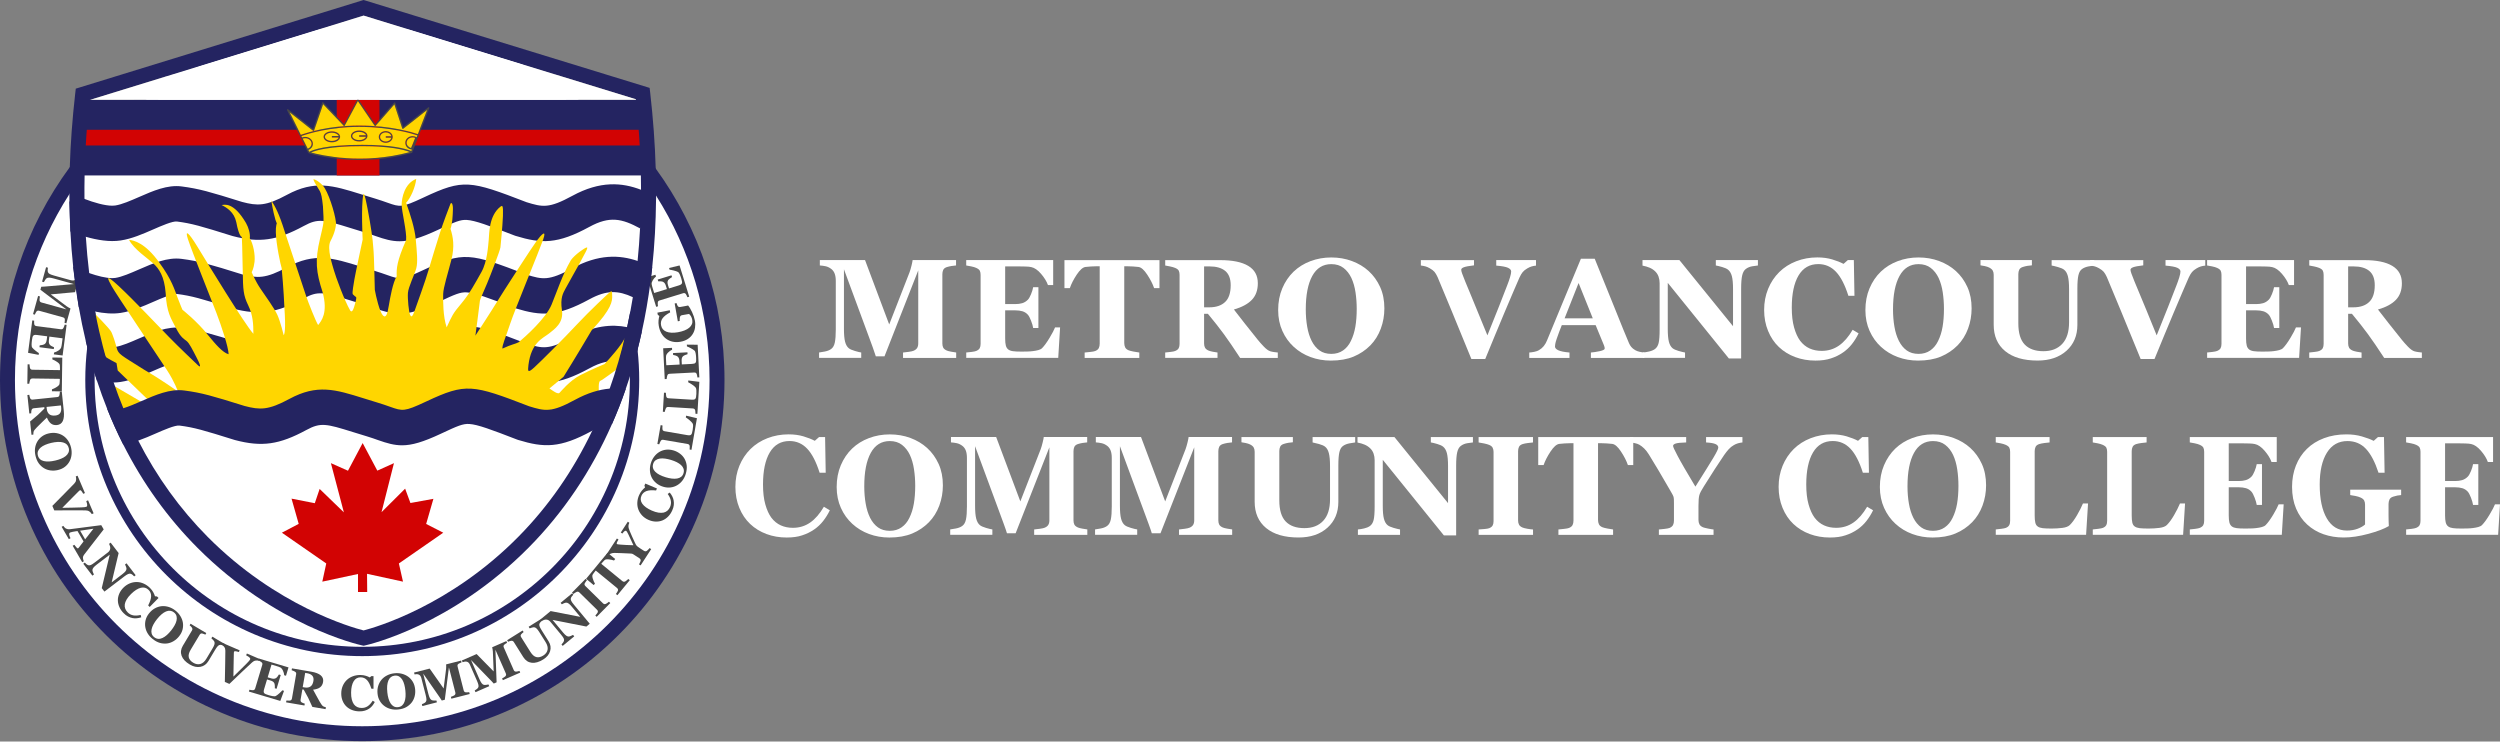 <svg xmlns="http://www.w3.org/2000/svg" width="354" height="105" viewBox="0 0 354 105" fill="none"><rect x="0" y="0" width="354" height="105" fill="#808080" stroke="none"/><g clip-path="url(#clip0_58_1002)"><path d="M51.296 103.891C79.04 103.891 101.531 81.47 101.531 53.811C101.531 26.153 79.04 3.732 51.296 3.732C23.552 3.732 1.061 26.153 1.061 53.811C1.061 81.47 23.552 103.891 51.296 103.891Z" fill="white"></path><path d="M92.848 23.863C92.372 23.206 91.88 22.562 91.372 21.932C91.121 21.618 90.864 21.307 90.605 20.999C88.502 18.496 86.16 16.196 83.618 14.134H80.15C84.187 17.058 87.761 20.579 90.743 24.567C90.812 24.659 90.878 24.749 90.946 24.841C91.629 25.77 92.282 26.721 92.898 27.697C97.695 35.261 100.473 44.217 100.473 53.812C100.473 80.844 78.412 102.837 51.293 102.837C24.177 102.837 2.116 80.844 2.116 53.812C2.116 44.13 4.944 35.095 9.825 27.486C10.476 26.466 11.167 25.474 11.891 24.506C11.923 24.464 11.957 24.419 11.989 24.377C14.942 20.469 18.465 17.011 22.439 14.134H18.971C16.487 16.146 14.196 18.388 12.13 20.825C12.05 20.917 11.971 21.012 11.891 21.107C11.196 21.938 10.524 22.792 9.881 23.668C3.672 32.125 0 42.551 0 53.812C0 82.007 23.01 104.947 51.293 104.947C79.579 104.947 102.589 82.007 102.589 53.812C102.589 42.635 98.975 32.286 92.848 23.863ZM53.108 2.706L78.6 10.539C71.169 5.861 62.452 3.031 53.108 2.706ZM23.561 10.811L49.915 2.693C40.227 2.949 31.201 5.895 23.561 10.811Z" fill="#242461"></path><path d="M90.274 49.511C90.07 47.641 89.731 45.814 89.269 44.033C89.126 44.803 88.972 45.568 88.806 46.325C88.742 46.618 88.676 46.908 88.607 47.198C88.962 49.189 89.16 51.236 89.187 53.319C89.187 53.322 89.187 53.322 89.187 53.325C89.189 53.488 89.189 53.649 89.189 53.812C89.189 74.642 72.189 91.589 51.293 91.589C30.399 91.589 13.399 74.642 13.399 53.812C13.399 53.509 13.402 53.206 13.409 52.905C13.46 50.851 13.671 48.839 14.039 46.877C13.83 45.967 13.64 45.049 13.465 44.115C13.441 43.989 13.417 43.865 13.396 43.738C12.925 45.495 12.576 47.298 12.354 49.142C12.171 50.674 12.076 52.233 12.076 53.812C12.076 75.37 29.669 92.907 51.293 92.907C72.919 92.907 90.512 75.37 90.512 53.812C90.512 52.359 90.433 50.925 90.274 49.511Z" fill="#242461"></path><path d="M4.679 44.481L5.396 41.905L5.655 41.976C5.642 42.053 5.626 42.15 5.61 42.266C5.595 42.382 5.592 42.461 5.597 42.506C5.608 42.598 5.637 42.67 5.684 42.722C5.732 42.775 5.801 42.812 5.888 42.836L9.415 43.812L5.722 41.029L5.838 40.607C5.917 40.607 6.076 40.597 6.314 40.578C6.552 40.56 6.745 40.544 6.891 40.531L10.47 40.225L7.6 39.431C7.325 39.355 7.11 39.315 6.957 39.312C6.804 39.31 6.682 39.341 6.592 39.405C6.531 39.447 6.457 39.536 6.375 39.668C6.293 39.8 6.24 39.895 6.216 39.951L5.957 39.879L6.526 37.835L6.785 37.907C6.777 37.965 6.766 38.06 6.753 38.191C6.743 38.323 6.753 38.439 6.788 38.534C6.825 38.64 6.912 38.73 7.052 38.803C7.19 38.875 7.396 38.948 7.669 39.025L10.007 39.674C10.15 39.713 10.272 39.729 10.378 39.718C10.481 39.708 10.571 39.676 10.647 39.621C10.74 39.55 10.811 39.471 10.856 39.384C10.901 39.297 10.941 39.204 10.975 39.109L11.235 39.181L10.624 41.372L7.187 41.683L9.436 43.368C9.52 43.427 9.621 43.49 9.743 43.558C9.862 43.624 9.941 43.666 9.981 43.68L9.393 45.784L9.134 45.713C9.15 45.639 9.161 45.563 9.171 45.481C9.179 45.399 9.182 45.32 9.182 45.241C9.177 45.146 9.147 45.075 9.094 45.03C9.039 44.985 8.975 44.951 8.899 44.93L5.555 44.004C5.475 43.983 5.404 43.978 5.341 43.991C5.277 44.004 5.216 44.049 5.15 44.125C5.118 44.165 5.079 44.234 5.034 44.328C4.989 44.426 4.954 44.5 4.931 44.555L4.679 44.481Z" fill="#484848"></path><path d="M7.624 50.178L7.659 49.917C7.852 49.875 8.053 49.782 8.262 49.645C8.471 49.506 8.603 49.358 8.659 49.202C8.682 49.136 8.706 49.041 8.725 48.917C8.743 48.794 8.759 48.693 8.77 48.614L8.862 47.905L6.989 47.662L6.923 48.166C6.907 48.292 6.907 48.408 6.923 48.517C6.939 48.625 6.984 48.725 7.058 48.822C7.103 48.883 7.19 48.947 7.315 49.018C7.439 49.089 7.55 49.139 7.648 49.168L7.614 49.429L5.587 49.165L5.622 48.904C5.719 48.902 5.844 48.883 5.997 48.846C6.151 48.809 6.256 48.767 6.317 48.725C6.41 48.659 6.479 48.577 6.521 48.477C6.563 48.377 6.595 48.261 6.614 48.124L6.68 47.62L5.28 47.438C5.135 47.419 5.016 47.414 4.928 47.425C4.841 47.435 4.77 47.467 4.717 47.522C4.667 47.575 4.627 47.649 4.6 47.747C4.574 47.844 4.55 47.981 4.526 48.153C4.516 48.234 4.505 48.329 4.492 48.443C4.479 48.556 4.473 48.656 4.473 48.741C4.473 48.838 4.479 48.931 4.489 49.018C4.5 49.105 4.526 49.171 4.563 49.218C4.661 49.342 4.815 49.49 5.026 49.656C5.238 49.825 5.397 49.935 5.505 49.996L5.473 50.249L3.973 49.959L4.571 45.37L4.838 45.405C4.836 45.471 4.833 45.558 4.831 45.671C4.831 45.784 4.836 45.864 4.849 45.911C4.873 46.003 4.913 46.067 4.965 46.103C5.018 46.141 5.087 46.164 5.174 46.177L8.6 46.623C8.682 46.634 8.751 46.631 8.809 46.612C8.865 46.594 8.923 46.539 8.979 46.449C9.013 46.394 9.05 46.312 9.087 46.206C9.124 46.101 9.151 46.022 9.164 45.966L9.431 46.001L8.865 50.339L7.624 50.178Z" fill="#484848"></path><path d="M7.354 55.401L7.357 55.129C7.568 55.061 7.793 54.947 8.034 54.794C8.275 54.641 8.407 54.494 8.426 54.362C8.436 54.288 8.444 54.196 8.455 54.087C8.463 53.979 8.468 53.884 8.468 53.808L8.471 53.645L4.629 53.592C4.547 53.592 4.473 53.605 4.41 53.634C4.346 53.663 4.296 53.721 4.256 53.808C4.235 53.861 4.211 53.943 4.19 54.056C4.166 54.167 4.15 54.264 4.14 54.341L3.87 54.338L3.91 51.587L4.18 51.59C4.185 51.656 4.193 51.751 4.206 51.875C4.217 51.996 4.232 52.081 4.248 52.125C4.283 52.215 4.333 52.278 4.394 52.307C4.455 52.336 4.529 52.355 4.613 52.355L8.489 52.41L8.492 52.247C8.492 52.168 8.492 52.075 8.486 51.965C8.481 51.856 8.473 51.764 8.465 51.69C8.449 51.556 8.322 51.408 8.084 51.247C7.846 51.086 7.624 50.968 7.415 50.894L7.418 50.622L8.82 50.641L8.754 55.422L7.354 55.401Z" fill="#484848"></path><path d="M4.458 61.568L4.262 59.685C4.722 59.308 5.087 58.999 5.36 58.752C5.63 58.506 5.942 58.203 6.294 57.844L6.275 57.654L4.796 57.807C4.714 57.815 4.645 57.839 4.593 57.876C4.54 57.913 4.497 57.976 4.466 58.069C4.452 58.113 4.439 58.184 4.431 58.279C4.421 58.374 4.415 58.456 4.418 58.525L4.151 58.554L3.878 55.935L4.145 55.906C4.159 55.972 4.177 56.059 4.201 56.167C4.225 56.275 4.249 56.352 4.272 56.396C4.317 56.481 4.37 56.533 4.429 56.557C4.487 56.581 4.561 56.589 4.648 56.581L8.085 56.225C8.167 56.217 8.235 56.196 8.286 56.167C8.339 56.135 8.381 56.069 8.41 55.969C8.431 55.893 8.447 55.803 8.458 55.7C8.468 55.597 8.473 55.518 8.479 55.458L8.746 55.431L9.032 58.184C9.095 58.799 9.048 59.276 8.891 59.617C8.733 59.957 8.46 60.144 8.074 60.186C7.733 60.221 7.45 60.152 7.22 59.975C6.992 59.799 6.799 59.516 6.64 59.123C6.455 59.3 6.241 59.508 5.997 59.743C5.754 59.98 5.505 60.226 5.251 60.479C5.169 60.561 5.071 60.669 4.952 60.806C4.833 60.943 4.767 61.059 4.749 61.157C4.738 61.212 4.73 61.281 4.727 61.362C4.725 61.444 4.725 61.505 4.725 61.539L4.458 61.568ZM7.833 58.839C8.159 58.804 8.386 58.688 8.518 58.49C8.651 58.293 8.698 58.024 8.661 57.684L8.632 57.409L6.593 57.62L6.619 57.884C6.653 58.224 6.77 58.477 6.966 58.646C7.161 58.815 7.452 58.878 7.833 58.839Z" fill="#484848"></path><path d="M9.833 65.354C9.675 65.642 9.46 65.892 9.188 66.103C8.915 66.314 8.585 66.465 8.196 66.557C7.849 66.639 7.505 66.66 7.164 66.615C6.823 66.573 6.513 66.467 6.233 66.298C5.942 66.122 5.693 65.892 5.49 65.61C5.283 65.328 5.13 64.969 5.027 64.537C4.945 64.186 4.921 63.843 4.96 63.505C5 63.168 5.101 62.854 5.262 62.566C5.418 62.282 5.632 62.034 5.905 61.825C6.177 61.617 6.5 61.467 6.873 61.377C7.262 61.285 7.632 61.269 7.982 61.327C8.331 61.385 8.646 61.506 8.929 61.688C9.206 61.868 9.442 62.102 9.638 62.395C9.833 62.685 9.974 63.012 10.061 63.373C10.146 63.732 10.169 64.083 10.127 64.426C10.085 64.769 9.987 65.075 9.833 65.354ZM6.214 65.291C6.442 65.344 6.691 65.362 6.96 65.346C7.23 65.33 7.527 65.283 7.852 65.206C8.127 65.141 8.392 65.059 8.643 64.956C8.894 64.856 9.111 64.732 9.294 64.589C9.474 64.444 9.609 64.275 9.693 64.088C9.778 63.898 9.794 63.685 9.735 63.445C9.638 63.036 9.373 62.772 8.937 62.651C8.5 62.53 7.934 62.553 7.23 62.719C6.931 62.791 6.656 62.88 6.402 62.989C6.148 63.097 5.934 63.226 5.762 63.371C5.587 63.519 5.463 63.685 5.389 63.867C5.315 64.049 5.304 64.254 5.36 64.481C5.413 64.705 5.516 64.882 5.664 65.017C5.815 65.154 5.997 65.243 6.214 65.291Z" fill="#484848"></path><path d="M12.995 72.799C12.957 72.731 12.918 72.67 12.87 72.615C12.822 72.559 12.767 72.504 12.695 72.454C12.603 72.385 12.516 72.338 12.434 72.314C12.352 72.29 12.248 72.275 12.121 72.272C11.947 72.267 11.693 72.267 11.362 72.264C11.031 72.261 10.653 72.261 10.23 72.261C9.849 72.261 9.434 72.264 8.984 72.267C8.534 72.269 8.1 72.275 7.688 72.277L7.412 71.634C8.01 71.027 8.621 70.41 9.238 69.782C9.857 69.155 10.286 68.717 10.524 68.466C10.608 68.371 10.669 68.29 10.704 68.221C10.738 68.153 10.762 68.055 10.777 67.931C10.788 67.841 10.788 67.765 10.78 67.704C10.772 67.641 10.756 67.562 10.73 67.464L10.979 67.359L12.029 69.819L11.788 69.922C11.661 69.703 11.566 69.561 11.5 69.49C11.434 69.421 11.378 69.395 11.33 69.416C11.307 69.426 11.283 69.439 11.262 69.458C11.238 69.477 11.209 69.503 11.169 69.537C11.013 69.685 10.762 69.938 10.415 70.294C10.069 70.653 9.539 71.191 8.823 71.908C9.442 71.9 9.963 71.89 10.389 71.879C10.815 71.868 11.188 71.858 11.516 71.847C11.674 71.845 11.82 71.834 11.952 71.818C12.084 71.803 12.18 71.784 12.241 71.758C12.309 71.729 12.344 71.655 12.349 71.539C12.354 71.423 12.309 71.225 12.217 70.953L12.471 70.845L13.256 72.686L12.995 72.799Z" fill="#484848"></path><path d="M11.643 79.605L10.291 77.279L10.524 77.144C10.595 77.247 10.688 77.363 10.804 77.493C10.921 77.622 11 77.672 11.047 77.646C11.063 77.635 11.079 77.624 11.098 77.611C11.116 77.598 11.137 77.572 11.164 77.54L11.831 76.67L10.973 75.195C10.873 75.209 10.754 75.227 10.621 75.248C10.489 75.269 10.37 75.293 10.267 75.311C10.135 75.338 10.04 75.362 9.987 75.383C9.934 75.404 9.897 75.422 9.876 75.433C9.812 75.47 9.786 75.549 9.796 75.673C9.807 75.797 9.87 75.976 9.981 76.213L9.749 76.348L8.73 74.597L8.963 74.462C9.005 74.526 9.058 74.594 9.124 74.668C9.19 74.742 9.251 74.794 9.309 74.824C9.405 74.879 9.505 74.913 9.608 74.932C9.711 74.95 9.823 74.948 9.939 74.932C10.635 74.842 11.331 74.75 12.026 74.66C12.722 74.57 13.492 74.47 14.336 74.362L14.685 74.963C13.952 75.91 13.373 76.656 12.944 77.202C12.516 77.748 12.164 78.205 11.889 78.571C11.844 78.632 11.809 78.695 11.783 78.764C11.757 78.832 11.743 78.917 11.743 79.014C11.743 79.088 11.759 79.167 11.786 79.252C11.812 79.336 11.841 79.407 11.873 79.471L11.643 79.605ZM12.055 76.372L13.23 74.868L11.344 75.145L12.055 76.372Z" fill="#484848"></path><path d="M19 81.617C18.955 81.57 18.889 81.504 18.799 81.42C18.712 81.335 18.608 81.275 18.492 81.243C18.391 81.211 18.27 81.23 18.127 81.29C17.984 81.354 17.799 81.472 17.566 81.649L14.786 83.769L14.407 83.279L15.54 78.542L13.714 79.935C13.487 80.109 13.328 80.254 13.233 80.375C13.137 80.497 13.09 80.61 13.087 80.721C13.085 80.8 13.111 80.908 13.164 81.04C13.217 81.172 13.262 81.275 13.299 81.349L13.085 81.512L11.791 79.827L12.005 79.663C12.066 79.732 12.143 79.803 12.235 79.879C12.328 79.956 12.421 80.009 12.511 80.038C12.619 80.069 12.735 80.056 12.865 80.004C12.995 79.951 13.182 79.824 13.434 79.632L15.275 78.226C15.368 78.157 15.442 78.076 15.5 77.986C15.558 77.896 15.595 77.796 15.606 77.691C15.619 77.58 15.611 77.466 15.582 77.356C15.553 77.245 15.508 77.129 15.447 77.005L15.666 76.839L16.799 78.313L15.812 82.461L17.283 81.338C17.516 81.159 17.68 81.011 17.77 80.892C17.86 80.773 17.907 80.66 17.91 80.549C17.91 80.465 17.886 80.357 17.836 80.23C17.786 80.104 17.741 80.001 17.704 79.93L17.918 79.766L19.209 81.449L19 81.617Z" fill="#484848"></path><path d="M17.499 86.816C17.245 86.558 17.047 86.278 16.909 85.969C16.772 85.661 16.698 85.35 16.69 85.028C16.682 84.714 16.745 84.398 16.88 84.079C17.015 83.762 17.219 83.469 17.491 83.2C17.761 82.934 18.06 82.736 18.386 82.604C18.711 82.472 19.042 82.409 19.38 82.414C19.714 82.42 20.042 82.496 20.364 82.644C20.687 82.791 20.983 82.997 21.251 83.269C21.444 83.464 21.595 83.664 21.706 83.87C21.817 84.079 21.896 84.266 21.946 84.434L22.232 84.456L22.446 84.672L21.195 85.946L20.981 85.727C21.248 85.22 21.388 84.791 21.399 84.44C21.409 84.086 21.293 83.786 21.047 83.538C20.74 83.227 20.372 83.126 19.941 83.229C19.51 83.335 19.047 83.627 18.558 84.11C18.28 84.382 18.071 84.643 17.928 84.891C17.785 85.139 17.7 85.365 17.669 85.574C17.64 85.793 17.658 85.996 17.73 86.183C17.801 86.37 17.915 86.544 18.071 86.703C18.298 86.935 18.566 87.077 18.867 87.135C19.171 87.193 19.52 87.172 19.92 87.072L20.002 87.409C19.788 87.481 19.579 87.525 19.375 87.546C19.171 87.568 18.97 87.56 18.769 87.52C18.55 87.478 18.338 87.404 18.132 87.296C17.92 87.193 17.711 87.032 17.499 86.816Z" fill="#484848"></path><path d="M25.893 88.151C25.946 88.476 25.933 88.803 25.851 89.138C25.769 89.47 25.602 89.794 25.354 90.106C25.131 90.385 24.875 90.612 24.578 90.788C24.282 90.966 23.975 91.073 23.652 91.116C23.314 91.156 22.978 91.129 22.639 91.034C22.303 90.939 21.959 90.754 21.61 90.477C21.327 90.253 21.097 89.998 20.92 89.707C20.742 89.417 20.626 89.109 20.573 88.784C20.52 88.463 20.533 88.138 20.618 87.806C20.7 87.474 20.861 87.157 21.102 86.856C21.351 86.543 21.631 86.303 21.941 86.134C22.25 85.965 22.573 85.865 22.907 85.833C23.235 85.804 23.568 85.844 23.901 85.949C24.235 86.057 24.549 86.226 24.84 86.456C25.131 86.685 25.364 86.946 25.544 87.242C25.724 87.537 25.84 87.838 25.893 88.151ZM23.012 90.335C23.224 90.235 23.43 90.098 23.631 89.918C23.832 89.739 24.036 89.52 24.245 89.259C24.422 89.037 24.576 88.808 24.711 88.573C24.846 88.339 24.941 88.109 24.994 87.885C25.047 87.658 25.047 87.445 24.996 87.244C24.946 87.044 24.824 86.867 24.631 86.714C24.301 86.453 23.928 86.411 23.512 86.582C23.097 86.754 22.663 87.126 22.216 87.687C22.026 87.927 21.864 88.167 21.732 88.41C21.6 88.653 21.512 88.885 21.465 89.106C21.42 89.33 21.425 89.539 21.478 89.726C21.534 89.913 21.652 90.082 21.835 90.227C22.015 90.369 22.205 90.446 22.407 90.459C22.61 90.475 22.811 90.433 23.012 90.335Z" fill="#484848"></path><path d="M31.777 91.476C31.716 91.447 31.623 91.41 31.502 91.368C31.38 91.323 31.269 91.305 31.163 91.312C31.057 91.317 30.952 91.374 30.843 91.484C30.735 91.594 30.605 91.777 30.452 92.033L29.518 93.594C29.243 94.052 28.864 94.329 28.38 94.422C27.896 94.514 27.396 94.406 26.878 94.097C26.272 93.739 25.886 93.324 25.716 92.858C25.547 92.391 25.605 91.916 25.893 91.434L27.177 89.287C27.219 89.218 27.24 89.15 27.243 89.087C27.245 89.021 27.221 88.947 27.169 88.862C27.131 88.807 27.081 88.746 27.015 88.686C26.949 88.625 26.893 88.578 26.848 88.543L26.983 88.319L29.211 89.643L29.076 89.867C29.01 89.833 28.941 89.801 28.867 89.775C28.796 89.746 28.719 89.722 28.637 89.704C28.547 89.683 28.473 89.69 28.415 89.73C28.356 89.77 28.306 89.825 28.264 89.894L26.997 92.008C26.748 92.425 26.661 92.782 26.732 93.082C26.803 93.383 27.018 93.636 27.37 93.847C27.716 94.052 28.052 94.11 28.375 94.018C28.698 93.926 28.981 93.678 29.224 93.272L30.076 91.85C30.227 91.597 30.322 91.4 30.362 91.254C30.401 91.109 30.401 90.986 30.364 90.888C30.338 90.814 30.272 90.721 30.163 90.608C30.055 90.497 29.978 90.421 29.93 90.382L30.068 90.152L31.912 91.249L31.777 91.476Z" fill="#484848"></path><path d="M36.695 93.58C36.621 93.557 36.55 93.541 36.478 93.531C36.407 93.52 36.327 93.522 36.24 93.533C36.126 93.546 36.031 93.573 35.954 93.609C35.878 93.649 35.793 93.71 35.698 93.795C35.568 93.91 35.383 94.081 35.142 94.311C34.901 94.538 34.626 94.797 34.317 95.086C34.042 95.347 33.74 95.632 33.415 95.946C33.089 96.257 32.78 96.558 32.481 96.843L31.838 96.563C31.854 95.712 31.87 94.847 31.886 93.968C31.901 93.09 31.909 92.478 31.909 92.132C31.907 92.006 31.893 91.906 31.87 91.832C31.849 91.758 31.798 91.671 31.722 91.571C31.666 91.5 31.616 91.444 31.565 91.405C31.518 91.365 31.449 91.317 31.364 91.268L31.473 91.023L33.933 92.088L33.827 92.328C33.584 92.256 33.417 92.217 33.322 92.212C33.227 92.207 33.169 92.227 33.147 92.273C33.137 92.296 33.132 92.322 33.126 92.351C33.121 92.381 33.118 92.42 33.113 92.473C33.1 92.687 33.092 93.042 33.089 93.541C33.087 94.037 33.071 94.794 33.05 95.804C33.494 95.374 33.864 95.01 34.166 94.709C34.468 94.409 34.732 94.145 34.962 93.916C35.073 93.805 35.174 93.697 35.259 93.597C35.346 93.496 35.401 93.415 35.425 93.356C35.454 93.291 35.431 93.211 35.351 93.124C35.272 93.038 35.105 92.924 34.851 92.789L34.962 92.537L36.801 93.332L36.695 93.58Z" fill="#484848"></path><path d="M40.497 95.689L40.243 95.613C40.232 95.415 40.174 95.204 40.071 94.975C39.968 94.746 39.843 94.592 39.698 94.513C39.634 94.479 39.544 94.442 39.428 94.402C39.309 94.363 39.211 94.332 39.134 94.31L38.446 94.105L37.904 95.909L38.391 96.054C38.513 96.091 38.629 96.109 38.737 96.112C38.846 96.114 38.954 96.085 39.06 96.03C39.126 95.996 39.206 95.922 39.295 95.808C39.386 95.695 39.454 95.595 39.497 95.505L39.751 95.582L39.163 97.533L38.909 97.456C38.923 97.359 38.925 97.235 38.912 97.079C38.899 96.924 38.878 96.813 38.843 96.745C38.793 96.644 38.724 96.563 38.632 96.505C38.539 96.443 38.428 96.396 38.298 96.357L37.812 96.212L37.407 97.559C37.364 97.7 37.34 97.815 37.338 97.905C37.335 97.995 37.354 98.069 37.399 98.129C37.441 98.187 37.51 98.237 37.602 98.279C37.695 98.322 37.825 98.366 37.991 98.417C38.068 98.44 38.163 98.467 38.272 98.498C38.383 98.53 38.478 98.551 38.565 98.564C38.663 98.581 38.756 98.591 38.843 98.593C38.931 98.596 39.002 98.582 39.055 98.551C39.195 98.475 39.364 98.348 39.563 98.166C39.764 97.984 39.901 97.847 39.975 97.749L40.219 97.823L39.69 99.252L35.243 97.923L35.319 97.665C35.383 97.678 35.47 97.697 35.581 97.715C35.693 97.733 35.772 97.741 35.822 97.736C35.917 97.726 35.989 97.7 36.034 97.654C36.079 97.609 36.113 97.544 36.14 97.462L37.132 94.163C37.155 94.084 37.163 94.015 37.153 93.954C37.145 93.897 37.1 93.831 37.018 93.762C36.968 93.717 36.894 93.67 36.796 93.616C36.698 93.564 36.624 93.524 36.571 93.503L36.647 93.247L40.851 94.503L40.497 95.689Z" fill="#484848"></path><path d="M46.1 100.416L44.229 100.095C43.991 99.551 43.79 99.116 43.626 98.789C43.462 98.462 43.253 98.082 43.002 97.647L42.814 97.616L42.563 99.076C42.55 99.159 42.552 99.229 42.573 99.29C42.594 99.35 42.645 99.409 42.727 99.464C42.767 99.49 42.833 99.519 42.923 99.556C43.013 99.591 43.089 99.617 43.155 99.635L43.111 99.899L40.51 99.453L40.555 99.19C40.624 99.195 40.711 99.2 40.822 99.206C40.933 99.211 41.013 99.211 41.063 99.2C41.155 99.179 41.221 99.142 41.261 99.093C41.301 99.042 41.327 98.973 41.343 98.886L41.931 95.492C41.944 95.411 41.944 95.342 41.928 95.281C41.912 95.224 41.859 95.166 41.769 95.107C41.7 95.065 41.618 95.025 41.523 94.988C41.428 94.951 41.351 94.922 41.296 94.904L41.341 94.64L44.076 95.109C44.687 95.215 45.137 95.389 45.42 95.632C45.706 95.875 45.814 96.189 45.748 96.571C45.69 96.908 45.544 97.162 45.314 97.333C45.084 97.504 44.756 97.613 44.335 97.66C44.457 97.887 44.597 98.148 44.761 98.446C44.923 98.744 45.092 99.05 45.269 99.361C45.325 99.462 45.404 99.585 45.505 99.736C45.605 99.884 45.7 99.981 45.788 100.026C45.838 100.049 45.901 100.076 45.981 100.103C46.06 100.129 46.116 100.144 46.15 100.152L46.1 100.416ZM44.378 96.436C44.433 96.114 44.383 95.864 44.227 95.685C44.071 95.506 43.825 95.387 43.486 95.328L43.214 95.281L42.864 97.296L43.126 97.341C43.462 97.399 43.74 97.357 43.954 97.214C44.171 97.075 44.311 96.813 44.378 96.436Z" fill="#484848"></path><path d="M50.869 100.729C50.507 100.723 50.168 100.66 49.853 100.539C49.539 100.417 49.266 100.246 49.036 100.021C48.808 99.802 48.631 99.531 48.504 99.212C48.377 98.893 48.316 98.542 48.322 98.159C48.327 97.779 48.401 97.432 48.538 97.11C48.676 96.791 48.869 96.514 49.115 96.279C49.356 96.05 49.644 95.876 49.978 95.754C50.311 95.633 50.668 95.575 51.047 95.58C51.322 95.585 51.57 95.622 51.795 95.691C52.02 95.763 52.208 95.838 52.364 95.924L52.584 95.736L52.888 95.741L52.89 97.524L52.584 97.519C52.417 96.97 52.216 96.567 51.975 96.308C51.734 96.05 51.441 95.918 51.089 95.91C50.652 95.902 50.316 96.086 50.084 96.463C49.851 96.841 49.726 97.373 49.716 98.06C49.711 98.447 49.742 98.78 49.816 99.056C49.89 99.333 49.988 99.555 50.11 99.724C50.242 99.9 50.398 100.032 50.581 100.116C50.763 100.2 50.964 100.246 51.189 100.248C51.515 100.254 51.806 100.171 52.062 100.001C52.319 99.829 52.554 99.571 52.771 99.22L53.068 99.404C52.964 99.604 52.848 99.784 52.718 99.943C52.589 100.101 52.438 100.235 52.269 100.346C52.084 100.47 51.88 100.565 51.655 100.631C51.435 100.702 51.173 100.734 50.869 100.729Z" fill="#484848"></path><path d="M57.796 95.818C58.06 96.01 58.283 96.255 58.457 96.55C58.632 96.846 58.74 97.192 58.783 97.59C58.82 97.943 58.796 98.286 58.709 98.619C58.621 98.951 58.478 99.244 58.275 99.497C58.06 99.76 57.801 99.976 57.494 100.145C57.187 100.314 56.812 100.419 56.367 100.465C56.01 100.502 55.663 100.48 55.333 100.396C55.002 100.314 54.703 100.174 54.436 99.976C54.172 99.784 53.955 99.541 53.78 99.246C53.605 98.951 53.499 98.613 53.46 98.231C53.417 97.833 53.449 97.466 53.553 97.128C53.656 96.791 53.817 96.495 54.031 96.239C54.246 95.989 54.51 95.786 54.825 95.628C55.14 95.469 55.481 95.375 55.851 95.335C56.219 95.295 56.571 95.319 56.904 95.403C57.243 95.493 57.539 95.63 57.796 95.818ZM57.272 99.388C57.354 99.169 57.404 98.927 57.423 98.657C57.441 98.389 57.433 98.091 57.399 97.759C57.37 97.476 57.32 97.205 57.251 96.944C57.182 96.682 57.09 96.451 56.97 96.253C56.849 96.055 56.701 95.902 56.523 95.793C56.346 95.686 56.135 95.643 55.888 95.669C55.471 95.715 55.172 95.944 54.997 96.359C54.82 96.772 54.769 97.339 54.846 98.054C54.878 98.357 54.931 98.642 55.008 98.908C55.084 99.172 55.182 99.402 55.306 99.592C55.431 99.784 55.581 99.929 55.751 100.024C55.923 100.122 56.124 100.156 56.359 100.132C56.589 100.108 56.78 100.032 56.931 99.9C57.081 99.765 57.195 99.596 57.272 99.388Z" fill="#484848"></path><path d="M66.51 98.272L63.912 98.934L63.846 98.673C63.92 98.647 64.012 98.612 64.118 98.567C64.227 98.523 64.298 98.489 64.332 98.46C64.406 98.404 64.454 98.344 64.475 98.278C64.496 98.212 64.496 98.132 64.473 98.043L63.568 94.509L62.983 99.087L62.557 99.195C62.518 99.127 62.43 98.995 62.295 98.797C62.16 98.599 62.049 98.441 61.967 98.322L59.922 95.379L60.658 98.256C60.729 98.534 60.801 98.736 60.875 98.871C60.949 99.005 61.036 99.095 61.137 99.14C61.206 99.171 61.317 99.19 61.473 99.195C61.629 99.2 61.737 99.198 61.798 99.19L61.864 99.451L59.803 99.976L59.737 99.715C59.793 99.694 59.88 99.657 60.002 99.599C60.123 99.543 60.216 99.477 60.282 99.398C60.356 99.314 60.391 99.193 60.385 99.037C60.38 98.881 60.34 98.665 60.272 98.394L59.671 96.049C59.634 95.906 59.586 95.793 59.526 95.708C59.465 95.624 59.393 95.561 59.306 95.524C59.198 95.48 59.094 95.458 58.994 95.461C58.893 95.466 58.795 95.477 58.698 95.495L58.632 95.234L60.84 94.672L62.819 97.489L63.168 94.704C63.179 94.601 63.182 94.482 63.182 94.346C63.179 94.208 63.176 94.118 63.168 94.079L65.293 93.538L65.359 93.799C65.287 93.823 65.216 93.85 65.139 93.883C65.063 93.918 64.994 93.955 64.928 93.995C64.848 94.044 64.801 94.105 64.787 94.176C64.774 94.245 64.779 94.319 64.798 94.395L65.655 97.748C65.676 97.826 65.708 97.89 65.748 97.937C65.79 97.985 65.859 98.016 65.957 98.034C66.007 98.043 66.086 98.043 66.192 98.034C66.298 98.027 66.383 98.019 66.441 98.011L66.51 98.272Z" fill="#484848"></path><path d="M73.662 95.24L71.205 96.313L71.097 96.067C71.165 96.03 71.25 95.981 71.35 95.92C71.451 95.859 71.514 95.811 71.546 95.778C71.612 95.712 71.649 95.643 71.66 95.575C71.671 95.506 71.657 95.43 71.62 95.345L70.152 92.004L70.319 96.616L69.917 96.793C69.866 96.732 69.758 96.616 69.594 96.442C69.427 96.268 69.295 96.131 69.192 96.028L66.694 93.454L67.89 96.176C68.004 96.437 68.11 96.627 68.205 96.748C68.3 96.87 68.401 96.943 68.507 96.973C68.578 96.993 68.694 96.993 68.848 96.975C69.004 96.954 69.11 96.936 69.168 96.917L69.276 97.162L67.327 98.014L67.218 97.769C67.268 97.74 67.35 97.687 67.459 97.613C67.57 97.539 67.652 97.457 67.705 97.368C67.763 97.273 67.779 97.149 67.747 96.993C67.716 96.841 67.644 96.634 67.53 96.376L66.557 94.158C66.499 94.023 66.433 93.918 66.358 93.844C66.284 93.77 66.202 93.721 66.112 93.7C65.999 93.671 65.893 93.668 65.795 93.689C65.697 93.71 65.602 93.736 65.507 93.77L65.398 93.525L67.488 92.613L69.901 95.073L69.792 92.27C69.784 92.167 69.771 92.048 69.747 91.913C69.724 91.78 69.705 91.692 69.689 91.653L71.697 90.778L71.805 91.023C71.739 91.057 71.671 91.096 71.602 91.141C71.533 91.186 71.469 91.233 71.409 91.284C71.337 91.347 71.303 91.415 71.3 91.484C71.297 91.553 71.316 91.627 71.345 91.697L72.737 94.865C72.771 94.941 72.811 94.999 72.861 95.039C72.911 95.079 72.985 95.1 73.083 95.102C73.133 95.102 73.213 95.089 73.316 95.065C73.419 95.039 73.501 95.018 73.557 95.002L73.662 95.24Z" fill="#484848"></path><path d="M76.817 87.844C76.764 87.887 76.69 87.95 76.594 88.037C76.499 88.124 76.433 88.216 76.391 88.311C76.346 88.406 76.348 88.528 76.399 88.672C76.446 88.817 76.552 89.018 76.711 89.269L77.679 90.809C77.965 91.262 78.036 91.723 77.899 92.194C77.761 92.663 77.436 93.058 76.922 93.38C76.325 93.752 75.78 93.907 75.285 93.847C74.79 93.786 74.393 93.515 74.094 93.04L72.764 90.922C72.721 90.853 72.671 90.804 72.613 90.772C72.555 90.74 72.478 90.727 72.377 90.735C72.311 90.743 72.235 90.761 72.15 90.793C72.065 90.824 71.996 90.851 71.946 90.875L71.806 90.653L74.004 89.279L74.145 89.501C74.084 89.543 74.026 89.59 73.968 89.643C73.909 89.693 73.854 89.751 73.801 89.814C73.74 89.886 73.713 89.954 73.724 90.025C73.732 90.097 73.758 90.165 73.801 90.234L75.113 92.322C75.372 92.731 75.65 92.974 75.952 93.045C76.253 93.116 76.576 93.045 76.925 92.826C77.266 92.612 77.47 92.341 77.536 92.014C77.602 91.687 77.507 91.323 77.256 90.922L76.375 89.519C76.219 89.271 76.084 89.094 75.973 88.992C75.862 88.889 75.753 88.833 75.647 88.823C75.571 88.812 75.457 88.828 75.306 88.873C75.155 88.918 75.055 88.952 74.999 88.976L74.856 88.749L76.676 87.612L76.817 87.844Z" fill="#484848"></path><path d="M81.185 84.216C81.14 84.264 81.076 84.332 80.994 84.422C80.912 84.514 80.856 84.617 80.827 84.733C80.801 84.836 80.822 84.955 80.891 85.095C80.96 85.234 81.087 85.414 81.275 85.638L83.51 88.325L83.031 88.721L78.24 87.777L79.708 89.541C79.891 89.76 80.044 89.916 80.169 90.003C80.293 90.092 80.409 90.137 80.521 90.135C80.6 90.135 80.706 90.106 80.838 90.047C80.968 89.99 81.071 89.942 81.142 89.9L81.314 90.106L79.677 91.459L79.505 91.252C79.571 91.19 79.64 91.11 79.714 91.015C79.788 90.92 79.838 90.825 79.862 90.733C79.888 90.625 79.873 90.506 79.812 90.382C79.751 90.258 79.621 90.074 79.417 89.829L77.936 88.048C77.862 87.961 77.78 87.888 77.687 87.832C77.595 87.777 77.494 87.745 77.388 87.737C77.275 87.729 77.163 87.74 77.055 87.774C76.947 87.808 76.83 87.856 76.711 87.922L76.534 87.711L77.968 86.527L82.166 87.347L80.984 85.925C80.796 85.699 80.64 85.543 80.518 85.459C80.396 85.374 80.28 85.332 80.169 85.335C80.084 85.337 79.978 85.366 79.851 85.422C79.724 85.477 79.626 85.525 79.555 85.567L79.383 85.361L81.018 84.011L81.185 84.216Z" fill="#484848"></path><path d="M86.415 85.393L84.489 87.344L84.296 87.157C84.335 87.109 84.396 87.038 84.475 86.946C84.555 86.854 84.602 86.783 84.624 86.738C84.658 86.653 84.668 86.579 84.65 86.516C84.632 86.453 84.592 86.392 84.528 86.332L82.052 83.903C81.997 83.847 81.936 83.81 81.872 83.789C81.809 83.768 81.732 83.776 81.645 83.813C81.589 83.837 81.515 83.879 81.42 83.94C81.327 84 81.248 84.056 81.187 84.106L80.994 83.918L82.92 81.967L83.113 82.154C83.068 82.209 83.015 82.278 82.952 82.36C82.888 82.442 82.838 82.518 82.803 82.587C82.761 82.671 82.753 82.748 82.777 82.813C82.801 82.879 82.841 82.94 82.899 82.995L85.372 85.422C85.43 85.48 85.494 85.519 85.557 85.538C85.621 85.556 85.698 85.548 85.785 85.511C85.835 85.49 85.904 85.448 85.999 85.382C86.092 85.316 86.168 85.255 86.224 85.205L86.415 85.393Z" fill="#484848"></path><path d="M87.115 79.16L86.943 79.368C86.737 79.292 86.488 79.236 86.202 79.207C85.916 79.178 85.723 79.21 85.623 79.302C85.567 79.353 85.504 79.418 85.43 79.5C85.356 79.582 85.292 79.65 85.242 79.711L85.139 79.838L88.107 82.269C88.17 82.322 88.237 82.356 88.305 82.372C88.374 82.388 88.451 82.375 88.535 82.33C88.586 82.301 88.654 82.251 88.744 82.177C88.832 82.103 88.906 82.04 88.964 81.984L89.173 82.156L87.422 84.282L87.213 84.11C87.25 84.055 87.303 83.976 87.371 83.873C87.44 83.77 87.48 83.696 87.493 83.651C87.522 83.559 87.522 83.48 87.493 83.416C87.464 83.353 87.416 83.295 87.35 83.243L84.356 80.787L84.252 80.914C84.202 80.974 84.147 81.048 84.08 81.138C84.017 81.225 83.964 81.301 83.924 81.365C83.853 81.481 83.858 81.673 83.943 81.948C84.028 82.222 84.128 82.454 84.244 82.641L84.073 82.85L82.99 81.961L86.035 78.269L87.115 79.16Z" fill="#484848"></path><path d="M89.112 74.025C89.075 74.098 89.046 74.172 89.025 74.241C89.004 74.309 88.993 74.381 88.99 74.454C88.983 74.568 88.993 74.681 89.025 74.792C89.057 74.903 89.094 75.019 89.144 75.14C89.245 75.385 89.358 75.647 89.483 75.924C89.607 76.2 89.747 76.506 89.901 76.836C89.996 77.049 90.078 77.197 90.152 77.276C90.223 77.358 90.369 77.469 90.586 77.609L91.168 77.986C91.236 78.031 91.305 78.057 91.377 78.065C91.448 78.073 91.522 78.049 91.602 77.996C91.636 77.973 91.7 77.915 91.792 77.82C91.885 77.727 91.948 77.656 91.986 77.609L92.21 77.754L90.71 80.061L90.485 79.916C90.517 79.858 90.559 79.776 90.615 79.666C90.67 79.555 90.702 79.476 90.713 79.426C90.728 79.334 90.721 79.26 90.686 79.199C90.652 79.141 90.599 79.086 90.525 79.038L89.8 78.569C89.737 78.526 89.678 78.492 89.631 78.463C89.58 78.434 89.535 78.416 89.496 78.405C89.451 78.394 89.387 78.389 89.311 78.384C89.231 78.381 89.131 78.376 89.006 78.368C88.649 78.35 88.308 78.334 87.983 78.323C87.657 78.313 87.353 78.305 87.065 78.297C86.916 78.294 86.787 78.305 86.678 78.331C86.57 78.358 86.472 78.392 86.387 78.434C86.324 78.468 86.26 78.519 86.197 78.582C86.133 78.648 86.078 78.709 86.035 78.766L85.811 78.621L87.353 76.251L87.578 76.395C87.443 76.617 87.364 76.773 87.337 76.865C87.313 76.957 87.321 77.015 87.364 77.042C87.385 77.055 87.438 77.068 87.52 77.081C87.602 77.094 87.734 77.108 87.914 77.121C88.083 77.137 88.319 77.15 88.62 77.166C88.922 77.181 89.279 77.195 89.692 77.205C89.35 76.461 89.11 75.945 88.969 75.657C88.829 75.37 88.731 75.209 88.681 75.177C88.615 75.135 88.538 75.143 88.451 75.201C88.364 75.259 88.255 75.377 88.128 75.552L87.903 75.406L88.9 73.872L89.112 74.025Z" fill="#484848"></path><path d="M95.186 72.282C95.038 72.611 94.848 72.899 94.612 73.139C94.377 73.379 94.112 73.563 93.814 73.687C93.522 73.809 93.202 73.867 92.858 73.856C92.512 73.848 92.165 73.766 91.816 73.611C91.469 73.458 91.173 73.252 90.932 72.999C90.692 72.746 90.512 72.461 90.393 72.144C90.276 71.833 90.226 71.501 90.245 71.148C90.263 70.794 90.348 70.443 90.504 70.098C90.615 69.847 90.747 69.634 90.9 69.454C91.054 69.275 91.2 69.133 91.337 69.025L91.252 68.75L91.377 68.473L93.025 69.17L92.901 69.449C92.329 69.386 91.879 69.415 91.546 69.534C91.213 69.652 90.975 69.871 90.832 70.19C90.655 70.588 90.694 70.968 90.95 71.33C91.207 71.691 91.649 72.013 92.279 72.292C92.636 72.45 92.954 72.548 93.239 72.59C93.522 72.63 93.766 72.627 93.972 72.582C94.186 72.529 94.369 72.437 94.517 72.303C94.665 72.168 94.787 71.999 94.877 71.796C95.009 71.501 95.046 71.2 94.99 70.9C94.935 70.596 94.787 70.28 94.546 69.945L94.832 69.745C94.978 69.919 95.097 70.095 95.189 70.277C95.284 70.459 95.348 70.649 95.385 70.847C95.427 71.066 95.435 71.29 95.409 71.522C95.385 71.751 95.311 72.005 95.186 72.282Z" fill="#484848"></path><path d="M93.354 64.001C93.637 63.832 93.946 63.724 94.287 63.679C94.628 63.635 94.991 63.669 95.375 63.782C95.716 63.885 96.023 64.041 96.298 64.249C96.573 64.457 96.787 64.703 96.944 64.987C97.105 65.285 97.206 65.61 97.239 65.955C97.274 66.301 97.229 66.689 97.1 67.116C96.996 67.459 96.84 67.767 96.637 68.039C96.43 68.311 96.187 68.532 95.901 68.701C95.621 68.87 95.311 68.975 94.97 69.02C94.628 69.065 94.275 69.033 93.906 68.922C93.522 68.806 93.195 68.635 92.924 68.411C92.652 68.184 92.441 67.923 92.288 67.625C92.139 67.329 92.052 67.008 92.031 66.66C92.007 66.309 92.049 65.958 92.158 65.602C92.263 65.249 92.422 64.935 92.632 64.66C92.84 64.386 93.082 64.165 93.354 64.001ZM96.452 65.868C96.282 65.707 96.075 65.568 95.835 65.446C95.594 65.325 95.314 65.217 94.994 65.119C94.721 65.038 94.451 64.977 94.184 64.94C93.914 64.9 93.666 64.898 93.438 64.932C93.208 64.966 93.01 65.046 92.84 65.167C92.671 65.288 92.552 65.465 92.481 65.702C92.358 66.103 92.456 66.467 92.771 66.789C93.086 67.111 93.589 67.377 94.279 67.585C94.573 67.672 94.856 67.736 95.131 67.767C95.407 67.802 95.655 67.796 95.878 67.759C96.105 67.72 96.295 67.638 96.452 67.517C96.608 67.395 96.719 67.224 96.787 67C96.854 66.781 96.856 66.575 96.793 66.385C96.729 66.19 96.615 66.019 96.452 65.868Z" fill="#484848"></path><path d="M97.155 58.858L98.686 59.219L97.912 63.697L97.647 63.652C97.655 63.571 97.66 63.476 97.663 63.365C97.666 63.254 97.666 63.183 97.657 63.146C97.639 63.059 97.605 62.993 97.554 62.951C97.504 62.908 97.433 62.88 97.346 62.866L93.941 62.281C93.859 62.268 93.79 62.268 93.732 62.283C93.674 62.299 93.615 62.352 93.554 62.439C93.51 62.505 93.47 62.584 93.433 62.682C93.395 62.777 93.369 62.856 93.348 62.914L93.083 62.869L93.547 60.2L93.811 60.245C93.805 60.319 93.801 60.406 93.796 60.508C93.79 60.611 93.793 60.699 93.803 60.778C93.816 60.873 93.853 60.938 93.909 60.981C93.964 61.023 94.033 61.049 94.113 61.062L97.287 61.608C97.438 61.635 97.557 61.645 97.647 61.637C97.737 61.629 97.808 61.603 97.859 61.55C97.912 61.498 97.954 61.421 97.986 61.316C98.018 61.21 98.049 61.065 98.081 60.878C98.113 60.696 98.134 60.517 98.142 60.34C98.149 60.163 98.123 60.031 98.065 59.944C97.97 59.807 97.827 59.659 97.639 59.501C97.452 59.343 97.274 59.211 97.112 59.108L97.155 58.858Z" fill="#484848"></path><path d="M97.464 53.876L99.026 54.068L98.75 58.604L98.48 58.588C98.478 58.507 98.472 58.412 98.464 58.301C98.457 58.19 98.446 58.119 98.435 58.082C98.409 57.998 98.366 57.937 98.311 57.9C98.255 57.863 98.184 57.845 98.094 57.837L94.645 57.628C94.562 57.623 94.493 57.631 94.438 57.655C94.382 57.678 94.33 57.736 94.279 57.829C94.242 57.897 94.21 57.982 94.186 58.082C94.16 58.182 94.142 58.261 94.129 58.322L93.859 58.306L94.022 55.603L94.293 55.619C94.295 55.693 94.301 55.782 94.305 55.882C94.311 55.983 94.324 56.072 94.343 56.149C94.366 56.241 94.409 56.304 94.472 56.339C94.533 56.373 94.605 56.391 94.684 56.397L97.898 56.592C98.049 56.602 98.171 56.597 98.258 56.581C98.345 56.566 98.414 56.529 98.46 56.471C98.507 56.413 98.538 56.331 98.559 56.225C98.578 56.117 98.594 55.969 98.605 55.78C98.616 55.595 98.616 55.413 98.605 55.239C98.594 55.062 98.555 54.936 98.486 54.854C98.374 54.73 98.218 54.598 98.012 54.461C97.808 54.324 97.618 54.213 97.446 54.129L97.464 53.876Z" fill="#484848"></path><path d="M95.157 49.255L95.17 49.519C94.988 49.595 94.805 49.722 94.626 49.896C94.442 50.07 94.34 50.239 94.314 50.402C94.3 50.474 94.297 50.569 94.3 50.695C94.303 50.819 94.305 50.922 94.311 51.004L94.348 51.718L96.234 51.621L96.207 51.114C96.202 50.988 96.181 50.872 96.143 50.769C96.11 50.666 96.046 50.574 95.956 50.492C95.9 50.442 95.805 50.392 95.668 50.344C95.533 50.297 95.414 50.268 95.313 50.257L95.3 49.993L97.342 49.888L97.355 50.152C97.26 50.17 97.141 50.212 96.998 50.276C96.856 50.339 96.758 50.4 96.705 50.452C96.625 50.534 96.573 50.627 96.549 50.732C96.522 50.837 96.514 50.959 96.52 51.096L96.546 51.602L97.956 51.531C98.104 51.523 98.218 51.507 98.305 51.481C98.39 51.455 98.453 51.41 98.499 51.346C98.537 51.286 98.565 51.207 98.572 51.104C98.58 51.004 98.58 50.864 98.572 50.692C98.567 50.611 98.562 50.513 98.554 50.4C98.546 50.286 98.533 50.186 98.517 50.102C98.501 50.004 98.477 49.914 98.451 49.833C98.424 49.748 98.387 49.688 98.34 49.648C98.221 49.542 98.043 49.426 97.805 49.3C97.567 49.173 97.39 49.092 97.271 49.052L97.257 48.799L98.787 48.815L99.025 53.435L98.755 53.448C98.747 53.385 98.734 53.295 98.713 53.185C98.692 53.074 98.673 52.997 98.652 52.95C98.609 52.863 98.562 52.807 98.504 52.781C98.445 52.755 98.374 52.742 98.286 52.747L94.834 52.924C94.753 52.929 94.684 52.945 94.631 52.971C94.578 53 94.533 53.063 94.493 53.163C94.47 53.224 94.448 53.311 94.43 53.422C94.412 53.533 94.401 53.614 94.398 53.67L94.127 53.683L93.903 49.316L95.157 49.255Z" fill="#484848"></path><path d="M95.798 42.918C95.816 42.987 95.837 43.05 95.856 43.103C95.874 43.156 95.906 43.221 95.946 43.298C95.99 43.388 96.051 43.44 96.125 43.456C96.2 43.475 96.273 43.477 96.347 43.464L96.908 43.364C97.022 43.343 97.112 43.327 97.181 43.311C97.249 43.298 97.335 43.277 97.435 43.256C97.612 43.459 97.8 43.775 97.999 44.2C98.197 44.625 98.329 45.025 98.398 45.4C98.461 45.751 98.464 46.091 98.413 46.418C98.361 46.745 98.25 47.043 98.078 47.315C97.909 47.584 97.678 47.813 97.39 48.003C97.101 48.19 96.755 48.322 96.35 48.393C95.975 48.459 95.615 48.459 95.273 48.388C94.932 48.317 94.623 48.185 94.351 47.99C94.08 47.797 93.853 47.544 93.668 47.233C93.483 46.922 93.356 46.56 93.284 46.154C93.237 45.877 93.223 45.616 93.249 45.368C93.277 45.12 93.313 44.915 93.364 44.748L93.139 44.569L93.086 44.271L94.842 43.931L94.895 44.232C94.398 44.498 94.04 44.775 93.826 45.062C93.612 45.35 93.538 45.677 93.604 46.049C93.681 46.486 93.933 46.792 94.355 46.964C94.779 47.135 95.327 47.162 95.993 47.046C96.702 46.922 97.239 46.705 97.599 46.402C97.959 46.096 98.101 45.73 98.025 45.302C97.99 45.102 97.927 44.928 97.84 44.783C97.752 44.638 97.659 44.527 97.567 44.456L96.588 44.627C96.506 44.64 96.44 44.669 96.39 44.709C96.339 44.748 96.303 44.817 96.276 44.912C96.258 44.986 96.244 45.076 96.244 45.184C96.241 45.289 96.241 45.379 96.244 45.447L95.98 45.495L95.533 42.971L95.798 42.918Z" fill="#484848"></path><path d="M92.808 38.904L92.887 39.157C92.729 39.276 92.583 39.442 92.451 39.656C92.319 39.869 92.258 40.059 92.274 40.223C92.279 40.294 92.298 40.389 92.332 40.508C92.367 40.626 92.393 40.727 92.419 40.803L92.631 41.489L94.435 40.935L94.284 40.45C94.247 40.328 94.197 40.22 94.138 40.13C94.08 40.041 93.996 39.964 93.89 39.909C93.824 39.875 93.718 39.848 93.575 39.838C93.433 39.827 93.311 39.825 93.21 39.838L93.13 39.584L95.083 38.983L95.16 39.236C95.073 39.279 94.967 39.347 94.842 39.445C94.721 39.542 94.639 39.624 94.602 39.687C94.547 39.785 94.517 39.888 94.519 39.996C94.519 40.104 94.541 40.225 94.583 40.355L94.734 40.84L96.084 40.426C96.223 40.384 96.332 40.339 96.408 40.291C96.485 40.244 96.535 40.186 96.562 40.115C96.586 40.046 96.591 39.962 96.575 39.861C96.56 39.761 96.525 39.627 96.472 39.461C96.448 39.384 96.419 39.289 96.382 39.184C96.347 39.075 96.311 38.983 96.274 38.904C96.234 38.815 96.192 38.733 96.144 38.659C96.096 38.585 96.046 38.535 95.994 38.508C95.853 38.435 95.652 38.366 95.39 38.3C95.128 38.234 94.935 38.2 94.813 38.189L94.739 37.947L96.226 37.588L97.594 42.011L97.337 42.09C97.314 42.029 97.279 41.948 97.231 41.845C97.187 41.742 97.147 41.671 97.115 41.634C97.054 41.56 96.991 41.518 96.93 41.505C96.866 41.491 96.795 41.499 96.71 41.526L93.409 42.541C93.329 42.565 93.268 42.596 93.224 42.639C93.178 42.681 93.152 42.752 93.139 42.857C93.13 42.923 93.13 43.01 93.141 43.121C93.152 43.232 93.162 43.314 93.17 43.369L92.914 43.448L91.62 39.268L92.808 38.904Z" fill="#484848"></path><path d="M135.393 50.679H127.869V49.917C128.091 49.898 128.364 49.864 128.687 49.819C129.01 49.775 129.229 49.724 129.348 49.672C129.589 49.574 129.763 49.44 129.867 49.271C129.969 49.102 130.023 48.888 130.023 48.627V38.286L125.247 50.452H124.015C123.956 50.239 123.811 49.811 123.578 49.173C123.346 48.535 123.161 48.026 123.015 47.641L119.502 38.128V46.547C119.502 47.353 119.554 47.965 119.663 48.385C119.771 48.804 119.946 49.113 120.187 49.308C120.351 49.445 120.642 49.574 121.062 49.698C121.483 49.822 121.78 49.893 121.949 49.912V50.674H115.981V49.912C116.144 49.893 116.409 49.848 116.776 49.78C117.145 49.711 117.446 49.593 117.682 49.424C117.943 49.242 118.118 48.936 118.211 48.501C118.301 48.068 118.348 47.451 118.348 46.652V39.792C118.348 39.376 118.295 39.03 118.192 38.753C118.089 38.476 117.93 38.258 117.721 38.094C117.46 37.894 117.192 37.762 116.92 37.704C116.645 37.646 116.369 37.606 116.089 37.588V36.825H122.488L125.911 45.945L128.798 38.542C128.896 38.268 128.991 37.944 129.081 37.566C129.171 37.189 129.221 36.941 129.226 36.825H135.377V37.588C135.168 37.601 134.948 37.627 134.721 37.667C134.494 37.706 134.274 37.756 134.065 37.822C133.811 37.907 133.642 38.041 133.559 38.223C133.478 38.405 133.438 38.608 133.438 38.827V48.633C133.438 48.867 133.478 49.062 133.559 49.223C133.642 49.384 133.809 49.521 134.065 49.637C134.194 49.695 134.409 49.751 134.705 49.804C135.002 49.856 135.231 49.891 135.395 49.912V50.679H135.393Z" fill="white"></path><path d="M149.134 40.366H148.391C148.203 39.841 147.874 39.311 147.412 38.773C146.949 38.235 146.488 37.919 146.031 37.821C145.835 37.776 145.563 37.747 145.213 37.739C144.864 37.731 144.576 37.724 144.348 37.724H142.332V43.059H143.761C144.121 43.059 144.446 43.017 144.74 42.932C145.034 42.848 145.301 42.684 145.541 42.444C145.692 42.294 145.843 42.03 145.996 41.653C146.15 41.276 146.25 40.949 146.296 40.667H147.039V46.443H146.296C146.256 46.168 146.158 45.825 145.996 45.414C145.838 45 145.684 44.718 145.541 44.559C145.327 44.325 145.07 44.164 144.78 44.077C144.486 43.99 144.147 43.945 143.761 43.945H142.332V47.935C142.332 48.352 142.364 48.682 142.425 48.924C142.485 49.167 142.602 49.354 142.771 49.486C142.935 49.61 143.158 49.692 143.441 49.729C143.724 49.768 144.11 49.787 144.599 49.787C144.827 49.787 145.102 49.784 145.422 49.776C145.742 49.771 146.023 49.75 146.264 49.718C146.539 49.686 146.793 49.636 147.031 49.573C147.269 49.507 147.446 49.415 147.565 49.291C147.877 48.972 148.232 48.486 148.624 47.832C149.015 47.178 149.271 46.691 149.396 46.363H150.11L149.846 50.675H136.819V49.913C137.002 49.9 137.251 49.874 137.563 49.834C137.875 49.795 138.097 49.75 138.227 49.697C138.475 49.594 138.642 49.462 138.727 49.301C138.811 49.141 138.854 48.937 138.854 48.692V38.926C138.854 38.692 138.817 38.499 138.745 38.346C138.674 38.193 138.502 38.056 138.227 37.932C138.057 37.853 137.82 37.782 137.512 37.718C137.205 37.652 136.975 37.61 136.816 37.592V36.83H149.129V40.366H149.134Z" fill="white"></path><path d="M164.186 40.795H163.421C163.221 40.204 162.895 39.569 162.451 38.894C162.004 38.216 161.593 37.852 161.215 37.802C161.006 37.775 160.75 37.754 160.443 37.733C160.136 37.715 159.874 37.704 159.652 37.704H159.194V48.562C159.194 48.797 159.236 49.002 159.321 49.182C159.406 49.361 159.572 49.503 159.822 49.606C159.972 49.664 160.204 49.725 160.519 49.785C160.837 49.846 161.104 49.891 161.327 49.917V50.68H153.586V49.917C153.774 49.899 154.041 49.87 154.382 49.836C154.723 49.801 154.959 49.757 155.083 49.704C155.337 49.601 155.507 49.461 155.591 49.285C155.676 49.108 155.718 48.899 155.718 48.659V37.704H155.26C155.038 37.704 154.777 37.715 154.469 37.733C154.162 37.752 153.906 37.775 153.697 37.802C153.319 37.854 152.909 38.218 152.461 38.894C152.014 39.569 151.692 40.204 151.491 40.795H150.726V36.834H164.181V40.795H164.186Z" fill="white"></path><path d="M180.93 50.68H175.602C174.684 49.274 173.919 48.156 173.308 47.322C172.7 46.489 171.94 45.526 171.036 44.434H170.499V48.638C170.499 48.873 170.544 49.071 170.631 49.234C170.718 49.398 170.888 49.532 171.137 49.643C171.261 49.696 171.454 49.749 171.718 49.804C171.983 49.859 172.211 49.896 172.399 49.915V50.677H164.991V49.915C165.179 49.896 165.43 49.867 165.739 49.833C166.049 49.799 166.268 49.754 166.401 49.701C166.649 49.598 166.816 49.467 166.901 49.306C166.986 49.145 167.028 48.942 167.028 48.696V38.93C167.028 38.696 166.991 38.501 166.92 38.345C166.848 38.189 166.676 38.052 166.401 37.936C166.192 37.852 165.946 37.781 165.663 37.723C165.38 37.664 165.155 37.622 164.994 37.596V36.834H172.785C174.525 36.834 175.848 37.105 176.753 37.649C177.658 38.192 178.108 39.012 178.108 40.112C178.108 41.083 177.829 41.86 177.271 42.449C176.713 43.037 175.864 43.498 174.721 43.828C175.166 44.4 175.682 45.065 176.271 45.819C176.861 46.573 177.478 47.343 178.115 48.132C178.316 48.385 178.594 48.696 178.943 49.063C179.293 49.429 179.599 49.656 179.87 49.741C180.02 49.786 180.211 49.825 180.44 49.857C180.673 49.888 180.838 49.91 180.936 49.915V50.68H180.93ZM174.266 40.386C174.266 39.463 174.007 38.788 173.488 38.361C172.97 37.934 172.232 37.723 171.272 37.723H170.499V43.517H171.242C172.203 43.517 172.946 43.266 173.473 42.765C174.002 42.267 174.266 41.473 174.266 40.386Z" fill="white"></path><path d="M193.797 38.377C194.482 39.002 195.025 39.756 195.427 40.639C195.829 41.523 196.027 42.533 196.027 43.664C196.027 44.672 195.859 45.632 195.519 46.542C195.181 47.452 194.692 48.235 194.051 48.894C193.379 49.577 192.591 50.11 191.683 50.49C190.776 50.869 189.697 51.059 188.446 51.059C187.435 51.059 186.477 50.893 185.578 50.561C184.679 50.228 183.885 49.749 183.199 49.118C182.522 48.501 181.982 47.749 181.586 46.866C181.189 45.983 180.988 44.996 180.988 43.91C180.988 42.778 181.181 41.752 181.57 40.832C181.959 39.911 182.491 39.123 183.17 38.466C183.842 37.823 184.639 37.327 185.561 36.979C186.485 36.631 187.469 36.456 188.512 36.456C189.549 36.456 190.522 36.625 191.432 36.963C192.345 37.3 193.133 37.773 193.797 38.377ZM191.282 48.285C191.575 47.691 191.787 47.022 191.917 46.273C192.046 45.524 192.112 44.677 192.112 43.733C192.112 42.931 192.054 42.151 191.94 41.394C191.827 40.634 191.631 39.959 191.358 39.365C191.077 38.772 190.705 38.297 190.242 37.939C189.779 37.58 189.202 37.401 188.509 37.401C187.329 37.401 186.43 37.96 185.818 39.075C185.205 40.194 184.898 41.771 184.898 43.809C184.898 44.677 184.964 45.495 185.099 46.262C185.231 47.029 185.443 47.702 185.731 48.274C186.025 48.855 186.398 49.306 186.848 49.627C187.297 49.949 187.853 50.11 188.512 50.11C189.157 50.11 189.713 49.946 190.176 49.622C190.641 49.298 191.009 48.852 191.282 48.285Z" fill="white"></path><path d="M217.49 37.613C217.276 37.631 217.069 37.671 216.874 37.729C216.678 37.787 216.477 37.879 216.268 38.003C215.988 38.167 215.771 38.341 215.617 38.525C215.464 38.71 215.313 38.966 215.162 39.29C214.961 39.739 214.675 40.395 214.311 41.255C213.946 42.117 213.528 43.099 213.06 44.196C212.641 45.185 212.189 46.266 211.705 47.445C211.221 48.624 210.755 49.75 210.311 50.831H208.345C207.432 48.6 206.501 46.334 205.557 44.032C204.61 41.73 203.946 40.129 203.559 39.232C203.408 38.908 203.263 38.663 203.123 38.496C202.983 38.33 202.758 38.159 202.453 37.985C202.231 37.861 202.036 37.774 201.866 37.726C201.697 37.679 201.472 37.634 201.192 37.594V36.832H208.718V37.573C208.014 37.658 207.535 37.747 207.284 37.842C207.033 37.937 206.909 38.056 206.909 38.198C206.909 38.27 206.919 38.346 206.943 38.428C206.967 38.51 206.998 38.618 207.046 38.755C207.255 39.327 207.633 40.261 208.181 41.556C208.728 42.853 209.54 44.828 210.617 47.487C211.276 45.87 211.824 44.502 212.26 43.383C212.697 42.265 213.083 41.279 213.413 40.422C213.578 40.005 213.713 39.617 213.822 39.256C213.93 38.895 213.982 38.623 213.982 38.441C213.982 38.233 213.832 38.059 213.533 37.919C213.234 37.779 212.679 37.676 211.868 37.61V36.83H217.496V37.613H217.49Z" fill="white"></path><path d="M232.834 50.679H225.271V49.917C225.623 49.89 226.036 49.827 226.512 49.727C226.988 49.627 227.223 49.5 227.223 49.352C227.223 49.3 227.219 49.242 227.21 49.176C227.2 49.11 227.173 49.023 227.128 48.912L225.943 46.042H221.149C221.039 46.309 220.917 46.623 220.785 46.979C220.652 47.335 220.536 47.654 220.441 47.936C220.316 48.3 220.245 48.564 220.221 48.727C220.197 48.891 220.187 49.004 220.187 49.068C220.187 49.276 220.345 49.453 220.66 49.6C220.978 49.748 221.504 49.853 222.24 49.917V50.679H216.543V49.917C216.758 49.904 217.001 49.869 217.274 49.814C217.544 49.758 217.758 49.682 217.914 49.584C218.181 49.429 218.409 49.236 218.594 49.01C218.779 48.783 218.936 48.511 219.06 48.2C219.817 46.372 220.575 44.542 221.334 42.706C222.094 40.873 222.936 38.851 223.856 36.638H225.813C227.092 39.774 228.094 42.25 228.819 44.072C229.544 45.895 230.16 47.403 230.668 48.598C230.752 48.793 230.861 48.97 230.991 49.131C231.121 49.289 231.308 49.442 231.549 49.584C231.731 49.69 231.943 49.766 232.184 49.819C232.424 49.872 232.644 49.904 232.84 49.917V50.679H232.834ZM225.538 45.077L223.528 40.074L221.547 45.077H225.538Z" fill="white"></path><path d="M248.913 37.594C248.731 37.613 248.47 37.65 248.13 37.703C247.792 37.755 247.485 37.882 247.21 38.082C246.969 38.259 246.798 38.56 246.697 38.984C246.596 39.411 246.546 40.037 246.546 40.862V50.755H244.805L236.155 40.052V46.551C236.155 47.358 236.207 47.969 236.315 48.389C236.424 48.808 236.598 49.117 236.84 49.312C237.017 49.454 237.297 49.581 237.681 49.692C238.065 49.803 238.371 49.876 238.602 49.916V50.678H232.633V49.916C232.887 49.897 233.181 49.85 233.509 49.773C233.84 49.7 234.114 49.584 234.337 49.428C234.591 49.241 234.766 48.956 234.861 48.574C234.956 48.191 235.004 47.553 235.004 46.656V40.1C235.004 39.776 234.954 39.467 234.853 39.177C234.752 38.887 234.593 38.639 234.379 38.431C234.152 38.209 233.888 38.035 233.591 37.908C233.294 37.782 232.956 37.681 232.578 37.61V36.83H237.805L245.398 46.192V40.954C245.398 40.124 245.342 39.504 245.231 39.098C245.12 38.692 244.943 38.391 244.702 38.196C244.514 38.045 244.231 37.919 243.861 37.811C243.488 37.703 243.189 37.631 242.961 37.592V36.83H248.921V37.594H248.913Z" fill="white"></path><path d="M257.064 51.059C256.046 51.059 255.093 50.895 254.207 50.565C253.32 50.236 252.546 49.758 251.887 49.133C251.241 48.521 250.731 47.764 250.36 46.862C249.987 45.961 249.802 44.969 249.802 43.888C249.802 42.814 249.99 41.817 250.366 40.902C250.741 39.987 251.268 39.193 251.945 38.523C252.612 37.867 253.41 37.355 254.342 36.994C255.276 36.632 256.274 36.45 257.337 36.45C258.106 36.45 258.807 36.545 259.44 36.733C260.072 36.922 260.606 37.133 261.046 37.366L261.652 36.83H262.503L262.591 41.883H261.73C261.241 40.338 260.656 39.204 259.971 38.481C259.286 37.759 258.453 37.395 257.469 37.395C256.244 37.395 255.313 37.933 254.672 39.011C254.035 40.09 253.715 41.604 253.715 43.55C253.715 44.65 253.823 45.591 254.043 46.369C254.262 47.147 254.545 47.775 254.897 48.25C255.276 48.745 255.723 49.107 256.236 49.339C256.749 49.571 257.32 49.684 257.947 49.684C258.86 49.684 259.673 49.437 260.387 48.943C261.101 48.45 261.752 47.701 262.336 46.699L263.177 47.205C262.897 47.778 262.577 48.289 262.218 48.743C261.857 49.194 261.445 49.584 260.974 49.908C260.459 50.267 259.89 50.547 259.266 50.747C258.649 50.958 257.914 51.059 257.064 51.059Z" fill="white"></path><path d="M276.95 38.377C277.635 39.002 278.178 39.756 278.58 40.639C278.981 41.523 279.18 42.533 279.18 43.664C279.18 44.672 279.011 45.632 278.672 46.542C278.334 47.452 277.845 48.235 277.204 48.894C276.532 49.577 275.744 50.11 274.836 50.49C273.929 50.869 272.849 51.059 271.598 51.059C270.588 51.059 269.63 50.893 268.731 50.561C267.832 50.228 267.038 49.749 266.352 49.118C265.675 48.501 265.135 47.749 264.739 46.866C264.341 45.983 264.141 44.996 264.141 43.91C264.141 42.778 264.334 41.752 264.723 40.832C265.112 39.911 265.643 39.123 266.323 38.466C266.995 37.823 267.792 37.327 268.714 36.979C269.638 36.631 270.622 36.456 271.665 36.456C272.702 36.456 273.675 36.625 274.585 36.963C275.498 37.3 276.286 37.773 276.95 38.377ZM274.434 48.285C274.728 47.691 274.94 47.022 275.069 46.273C275.199 45.524 275.264 44.677 275.264 43.733C275.264 42.931 275.206 42.151 275.093 41.394C274.98 40.634 274.784 39.959 274.511 39.365C274.23 38.772 273.857 38.297 273.395 37.939C272.932 37.58 272.355 37.401 271.662 37.401C270.482 37.401 269.583 37.96 268.971 39.075C268.358 40.194 268.051 41.771 268.051 43.809C268.051 44.677 268.116 45.495 268.252 46.262C268.384 47.029 268.595 47.702 268.884 48.274C269.178 48.855 269.551 49.306 270.001 49.627C270.45 49.949 271.006 50.11 271.665 50.11C272.31 50.11 272.866 49.946 273.328 49.622C273.791 49.298 274.161 48.852 274.434 48.285Z" fill="white"></path><path d="M296.543 37.594C296.352 37.613 296.08 37.658 295.725 37.726C295.37 37.795 295.072 37.913 294.832 38.082C294.582 38.246 294.408 38.538 294.307 38.961C294.206 39.383 294.157 40.018 294.157 40.862V46.013C294.157 47.529 293.64 48.748 292.612 49.671C291.58 50.594 290.217 51.055 288.522 51.055C286.546 51.055 285.014 50.609 283.932 49.718C282.85 48.827 282.307 47.584 282.307 45.992V38.908C282.307 38.681 282.263 38.486 282.175 38.322C282.088 38.159 281.919 38.014 281.669 37.885C281.501 37.8 281.291 37.731 281.043 37.679C280.794 37.626 280.594 37.592 280.437 37.571V36.83H287.717V37.571C287.508 37.584 287.297 37.608 287.08 37.645C286.865 37.681 286.646 37.734 286.423 37.805C286.175 37.885 286.009 38.014 285.923 38.196C285.839 38.378 285.796 38.583 285.796 38.81V45.797C285.796 47.168 286.101 48.167 286.706 48.792C287.312 49.417 288.193 49.729 289.345 49.729C290.48 49.729 291.369 49.383 292.011 48.695C292.657 48.007 292.979 46.991 292.979 45.651V40.96C292.979 40.126 292.921 39.504 292.808 39.092C292.693 38.678 292.519 38.383 292.283 38.201C292.114 38.059 291.818 37.927 291.398 37.811C290.977 37.695 290.68 37.623 290.511 37.597V36.835H296.54V37.594H296.543Z" fill="white"></path><path d="M312.259 37.613C312.045 37.631 311.839 37.671 311.643 37.729C311.447 37.787 311.246 37.879 311.037 38.003C310.757 38.167 310.54 38.341 310.387 38.525C310.233 38.71 310.082 38.966 309.931 39.29C309.73 39.739 309.445 40.395 309.08 41.255C308.715 42.117 308.297 43.099 307.829 44.196C307.41 45.185 306.958 46.266 306.474 47.445C305.99 48.624 305.524 49.75 305.08 50.831H303.115C302.202 48.6 301.27 46.334 300.326 44.032C299.379 41.73 298.715 40.129 298.328 39.232C298.177 38.908 298.032 38.663 297.892 38.496C297.752 38.33 297.527 38.159 297.223 37.985C297.001 37.861 296.805 37.774 296.635 37.726C296.466 37.679 296.241 37.634 295.961 37.594V36.832H303.487V37.573C302.783 37.658 302.304 37.747 302.053 37.842C301.802 37.937 301.677 38.056 301.677 38.198C301.677 38.27 301.688 38.346 301.712 38.428C301.736 38.51 301.767 38.618 301.815 38.755C302.024 39.327 302.402 40.261 302.95 41.556C303.497 42.853 304.31 44.828 305.386 47.487C306.045 45.87 306.593 44.502 307.029 43.383C307.466 42.265 307.852 41.279 308.183 40.422C308.347 40.005 308.482 39.617 308.591 39.256C308.699 38.895 308.752 38.623 308.752 38.441C308.752 38.233 308.601 38.059 308.302 37.919C308.003 37.779 307.447 37.676 306.638 37.61V36.83H312.265V37.613H312.259Z" fill="white"></path><path d="M324.844 40.366H324.1C323.912 39.841 323.584 39.311 323.122 38.773C322.658 38.235 322.198 37.919 321.74 37.821C321.545 37.776 321.272 37.747 320.922 37.739C320.573 37.731 320.286 37.724 320.058 37.724H318.042V43.059H319.47C319.83 43.059 320.156 43.017 320.449 42.932C320.743 42.848 321.01 42.684 321.251 42.444C321.401 42.294 321.552 42.03 321.705 41.653C321.86 41.276 321.959 40.949 322.005 40.667H322.748V46.443H322.005C321.965 46.168 321.867 45.825 321.705 45.414C321.548 45 321.393 44.718 321.251 44.559C321.037 44.325 320.78 44.164 320.489 44.077C320.195 43.99 319.856 43.945 319.47 43.945H318.042V47.935C318.042 48.352 318.074 48.682 318.135 48.924C318.195 49.167 318.311 49.354 318.481 49.486C318.645 49.61 318.868 49.692 319.151 49.729C319.434 49.768 319.819 49.787 320.309 49.787C320.537 49.787 320.812 49.784 321.132 49.776C321.452 49.771 321.733 49.75 321.973 49.718C322.248 49.686 322.502 49.636 322.741 49.573C322.978 49.507 323.155 49.415 323.275 49.291C323.587 48.972 323.941 48.486 324.333 47.832C324.725 47.178 324.98 46.691 325.106 46.363H325.82L325.555 50.675H312.529V49.913C312.711 49.9 312.96 49.874 313.272 49.834C313.584 49.795 313.806 49.75 313.936 49.697C314.184 49.594 314.351 49.462 314.436 49.301C314.521 49.141 314.563 48.937 314.563 48.692V38.926C314.563 38.692 314.526 38.499 314.455 38.346C314.383 38.193 314.211 38.056 313.936 37.932C313.767 37.853 313.529 37.782 313.222 37.718C312.915 37.652 312.685 37.61 312.526 37.592V36.83H324.838V40.366H324.844Z" fill="white"></path><path d="M342.928 50.68H337.6C336.682 49.274 335.918 48.156 335.307 47.322C334.698 46.489 333.939 45.526 333.034 44.434H332.497V48.638C332.497 48.873 332.542 49.071 332.629 49.234C332.716 49.398 332.886 49.532 333.135 49.643C333.259 49.696 333.452 49.749 333.717 49.804C333.981 49.859 334.209 49.896 334.397 49.915V50.677H326.989V49.915C327.177 49.896 327.428 49.867 327.738 49.833C328.048 49.799 328.267 49.754 328.399 49.701C328.648 49.598 328.814 49.467 328.9 49.306C328.984 49.145 329.027 48.942 329.027 48.696V38.93C329.027 38.696 328.99 38.501 328.918 38.345C328.846 38.189 328.675 38.052 328.399 37.936C328.19 37.852 327.944 37.781 327.661 37.723C327.378 37.664 327.153 37.622 326.992 37.596V36.834H334.783C336.523 36.834 337.846 37.105 338.751 37.649C339.656 38.192 340.106 39.012 340.106 40.112C340.106 41.083 339.828 41.86 339.269 42.449C338.711 43.037 337.862 43.498 336.719 43.828C337.164 44.4 337.68 45.065 338.27 45.819C338.859 46.573 339.476 47.343 340.113 48.132C340.314 48.385 340.592 48.696 340.941 49.063C341.291 49.429 341.597 49.656 341.868 49.741C342.018 49.786 342.209 49.825 342.439 49.857C342.671 49.888 342.836 49.91 342.934 49.915V50.68H342.928ZM336.265 40.386C336.265 39.463 336.005 38.788 335.486 38.361C334.968 37.934 334.23 37.723 333.27 37.723H332.497V43.517H333.241C334.201 43.517 334.945 43.266 335.471 42.765C336 42.267 336.265 41.473 336.265 40.386Z" fill="white"></path><path d="M111.394 76.113C110.375 76.113 109.422 75.949 108.536 75.62C107.65 75.29 106.875 74.813 106.216 74.188C105.57 73.576 105.061 72.819 104.689 71.917C104.317 71.015 104.132 70.023 104.132 68.942C104.132 67.869 104.319 66.872 104.695 65.957C105.071 65.041 105.598 64.248 106.274 63.578C106.941 62.921 107.74 62.41 108.671 62.048C109.605 61.687 110.603 61.505 111.666 61.505C112.435 61.505 113.137 61.6 113.769 61.787C114.401 61.977 114.936 62.188 115.375 62.42L115.981 61.885H116.833L116.92 66.938H116.057C115.568 65.392 114.984 64.258 114.298 63.536C113.613 62.813 112.779 62.449 111.796 62.449C110.571 62.449 109.639 62.987 109 64.066C108.362 65.144 108.042 66.658 108.042 68.605C108.042 69.704 108.15 70.646 108.37 71.424C108.59 72.202 108.873 72.829 109.224 73.304C109.602 73.8 110.049 74.161 110.563 74.393C111.076 74.626 111.647 74.739 112.275 74.739C113.187 74.739 113.999 74.491 114.713 73.998C115.427 73.505 116.076 72.756 116.663 71.754L117.504 72.26C117.224 72.832 116.904 73.344 116.544 73.797C116.184 74.248 115.771 74.639 115.3 74.963C114.785 75.322 114.216 75.601 113.592 75.802C112.978 76.013 112.243 76.113 111.394 76.113Z" fill="white"></path><path d="M131.279 63.431C131.965 64.056 132.507 64.81 132.91 65.694C133.312 66.577 133.512 67.587 133.512 68.719C133.512 69.726 133.343 70.686 133.005 71.596C132.666 72.506 132.177 73.289 131.536 73.948C130.865 74.632 130.076 75.164 129.168 75.544C128.261 75.924 127.181 76.114 125.93 76.114C124.92 76.114 123.963 75.948 123.063 75.615C122.164 75.283 121.37 74.803 120.685 74.173C120.007 73.555 119.467 72.804 119.071 71.92C118.674 71.037 118.473 70.05 118.473 68.964C118.473 67.833 118.666 66.807 119.055 65.886C119.444 64.966 119.975 64.177 120.656 63.521C121.327 62.877 122.124 62.381 123.047 62.033C123.97 61.685 124.954 61.511 125.997 61.511C127.034 61.511 128.007 61.68 128.917 62.017C129.827 62.355 130.613 62.827 131.279 63.431ZM128.764 73.339C129.058 72.746 129.269 72.076 129.399 71.327C129.528 70.578 129.595 69.731 129.595 68.787C129.595 67.986 129.537 67.205 129.422 66.448C129.309 65.689 129.113 65.013 128.841 64.42C128.56 63.827 128.188 63.352 127.724 62.993C127.261 62.634 126.682 62.455 125.991 62.455C124.812 62.455 123.912 63.014 123.301 64.13C122.687 65.248 122.38 66.825 122.38 68.864C122.38 69.731 122.447 70.549 122.582 71.316C122.713 72.084 122.926 72.756 123.211 73.329C123.504 73.909 123.877 74.36 124.327 74.682C124.777 75.003 125.333 75.164 125.991 75.164C126.637 75.164 127.192 75.001 127.655 74.676C128.121 74.352 128.491 73.906 128.764 73.339Z" fill="white"></path><path d="M153.965 75.734H146.438V74.971C146.66 74.953 146.933 74.919 147.256 74.874C147.579 74.829 147.798 74.779 147.917 74.726C148.157 74.629 148.333 74.494 148.436 74.325C148.538 74.156 148.592 73.943 148.592 73.682V63.341L143.816 75.507H142.583C142.525 75.293 142.38 74.866 142.147 74.228C141.915 73.59 141.729 73.08 141.584 72.695L138.071 63.183V71.601C138.071 72.408 138.123 73.02 138.232 73.439C138.34 73.859 138.515 74.167 138.756 74.362C138.92 74.499 139.21 74.629 139.631 74.753C140.052 74.876 140.348 74.948 140.518 74.966V75.728H134.549V74.966C134.713 74.948 134.978 74.903 135.346 74.834C135.713 74.766 136.015 74.647 136.25 74.478C136.512 74.296 136.687 73.99 136.78 73.555C136.872 73.123 136.917 72.505 136.917 71.707V64.847C136.917 64.43 136.864 64.085 136.761 63.808C136.656 63.531 136.5 63.312 136.29 63.148C136.028 62.948 135.761 62.816 135.489 62.758C135.213 62.7 134.938 62.66 134.658 62.642V61.88H141.057L144.48 71L147.366 63.597C147.464 63.322 147.56 62.998 147.649 62.621C147.74 62.244 147.79 61.996 147.795 61.88H153.946V62.642C153.737 62.655 153.517 62.682 153.29 62.721C153.063 62.761 152.843 62.811 152.634 62.877C152.38 62.961 152.211 63.096 152.128 63.278C152.047 63.46 152.007 63.663 152.007 63.882V73.687C152.007 73.922 152.047 74.117 152.128 74.278C152.211 74.439 152.377 74.576 152.634 74.692C152.763 74.75 152.978 74.805 153.274 74.858C153.57 74.911 153.8 74.945 153.965 74.966V75.734Z" fill="white"></path><path d="M174.475 75.734H166.949V74.971C167.171 74.953 167.443 74.919 167.766 74.874C168.089 74.829 168.309 74.779 168.428 74.726C168.668 74.629 168.843 74.494 168.947 74.325C169.049 74.156 169.103 73.943 169.103 73.682V63.341L164.327 75.507H163.094C163.036 75.293 162.891 74.866 162.658 74.228C162.425 73.59 162.24 73.08 162.094 72.695L158.581 63.183V71.601C158.581 72.408 158.634 73.02 158.743 73.439C158.851 73.859 159.026 74.167 159.266 74.362C159.431 74.499 159.722 74.629 160.142 74.753C160.563 74.876 160.859 74.948 161.028 74.966V75.728H155.061V74.966C155.224 74.948 155.489 74.903 155.856 74.834C156.225 74.766 156.526 74.647 156.762 74.478C157.023 74.296 157.198 73.99 157.291 73.555C157.383 73.123 157.427 72.505 157.427 71.707V64.847C157.427 64.43 157.375 64.085 157.271 63.808C157.166 63.531 157.01 63.312 156.801 63.148C156.539 62.948 156.272 62.816 156 62.758C155.724 62.7 155.449 62.66 155.169 62.642V61.88H161.568L164.991 71L167.878 63.597C167.975 63.322 168.07 62.998 168.161 62.621C168.251 62.244 168.301 61.996 168.306 61.88H174.457V62.642C174.247 62.655 174.028 62.682 173.801 62.721C173.573 62.761 173.354 62.811 173.144 62.877C172.89 62.961 172.722 63.096 172.639 63.278C172.557 63.46 172.517 63.663 172.517 63.882V73.687C172.517 73.922 172.557 74.117 172.639 74.278C172.722 74.439 172.888 74.576 173.144 74.692C173.274 74.75 173.488 74.805 173.785 74.858C174.081 74.911 174.311 74.945 174.475 74.966V75.734Z" fill="white"></path><path d="M191.896 62.649C191.705 62.667 191.433 62.712 191.078 62.781C190.724 62.849 190.425 62.968 190.184 63.137C189.935 63.3 189.761 63.593 189.66 64.015C189.56 64.437 189.51 65.073 189.51 65.916V71.067C189.51 72.584 188.994 73.802 187.965 74.725C186.932 75.648 185.571 76.11 183.875 76.11C181.898 76.11 180.367 75.664 179.284 74.772C178.203 73.881 177.66 72.639 177.66 71.046V63.962C177.66 63.735 177.615 63.54 177.528 63.377C177.441 63.213 177.271 63.068 177.023 62.939C176.853 62.855 176.644 62.786 176.396 62.733C176.147 62.681 175.946 62.646 175.79 62.625V61.884H183.07V62.625C182.862 62.638 182.649 62.662 182.432 62.699C182.218 62.736 181.999 62.789 181.777 62.86C181.528 62.939 181.361 63.068 181.277 63.25C181.192 63.432 181.15 63.638 181.15 63.865V70.851C181.15 72.222 181.454 73.222 182.06 73.847C182.666 74.472 183.547 74.783 184.697 74.783C185.832 74.783 186.721 74.438 187.364 73.749C188.009 73.061 188.332 72.046 188.332 70.706V66.014C188.332 65.181 188.274 64.558 188.16 64.147C188.046 63.733 187.872 63.437 187.636 63.255C187.467 63.113 187.171 62.981 186.75 62.865C186.33 62.749 186.033 62.678 185.864 62.651V61.889H191.893V62.649H191.896Z" fill="white"></path><path d="M208.559 62.649C208.376 62.667 208.114 62.704 207.776 62.757C207.437 62.81 207.13 62.936 206.855 63.137C206.615 63.313 206.442 63.614 206.342 64.039C206.242 64.466 206.191 65.091 206.191 65.916V75.809H204.45L195.8 65.107V71.605C195.8 72.412 195.852 73.024 195.961 73.443C196.07 73.863 196.244 74.171 196.485 74.367C196.662 74.509 196.943 74.635 197.326 74.746C197.709 74.857 198.017 74.931 198.246 74.97V75.733H192.279V74.97C192.533 74.952 192.826 74.904 193.154 74.828C193.485 74.754 193.76 74.638 193.982 74.483C194.236 74.295 194.411 74.01 194.506 73.628C194.601 73.246 194.649 72.607 194.649 71.711V65.154C194.649 64.83 194.598 64.521 194.498 64.231C194.398 63.941 194.239 63.693 194.024 63.485C193.797 63.263 193.532 63.089 193.236 62.963C192.94 62.836 192.602 62.736 192.223 62.665V61.884H197.451L205.043 71.246V66.009C205.043 65.178 204.987 64.558 204.876 64.152C204.765 63.746 204.588 63.445 204.347 63.25C204.16 63.1 203.877 62.973 203.506 62.865C203.133 62.757 202.834 62.686 202.606 62.646V61.884H208.567V62.649H208.559Z" fill="white"></path><path d="M217.075 75.733H209.374V74.971C209.551 74.958 209.81 74.939 210.151 74.913C210.493 74.887 210.731 74.847 210.86 74.797C211.101 74.7 211.268 74.57 211.355 74.412C211.442 74.254 211.487 74.051 211.487 73.803V63.989C211.487 63.768 211.445 63.573 211.36 63.404C211.276 63.235 211.109 63.098 210.86 62.995C210.704 62.929 210.471 62.863 210.165 62.795C209.858 62.726 209.593 62.679 209.371 62.652V61.89H217.072V62.652C216.876 62.671 216.63 62.7 216.339 62.734C216.045 62.771 215.797 62.821 215.596 62.884C215.342 62.969 215.173 63.101 215.088 63.28C215.003 63.459 214.961 63.662 214.961 63.889V73.695C214.961 73.929 215.006 74.13 215.094 74.296C215.181 74.462 215.349 74.597 215.598 74.702C215.736 74.76 215.961 74.818 216.278 74.874C216.596 74.929 216.86 74.963 217.078 74.976V75.733H217.075Z" fill="white"></path><path d="M231.273 65.849H230.508C230.308 65.258 229.982 64.623 229.538 63.948C229.09 63.27 228.68 62.906 228.302 62.856C228.093 62.829 227.837 62.808 227.53 62.787C227.222 62.769 226.961 62.758 226.739 62.758H226.281V73.616C226.281 73.851 226.323 74.056 226.408 74.236C226.493 74.415 226.659 74.558 226.908 74.66C227.059 74.718 227.291 74.779 227.606 74.84C227.924 74.9 228.191 74.945 228.413 74.972V75.734H220.672V74.972C220.86 74.953 221.128 74.924 221.469 74.89C221.81 74.856 222.046 74.811 222.17 74.758C222.424 74.655 222.593 74.515 222.678 74.339C222.762 74.162 222.805 73.954 222.805 73.714V62.758H222.347C222.125 62.758 221.863 62.769 221.556 62.787C221.249 62.806 220.992 62.829 220.784 62.856C220.405 62.908 219.995 63.273 219.548 63.948C219.101 64.623 218.779 65.258 218.577 65.849H217.813V61.888H231.268V65.849H231.273Z" fill="white"></path><path d="M246.726 62.65C246.49 62.676 246.276 62.719 246.08 62.777C245.884 62.835 245.699 62.916 245.525 63.019C245.244 63.175 244.995 63.375 244.775 63.621C244.558 63.863 244.344 64.135 244.136 64.436C243.712 65.053 243.268 65.725 242.802 66.45C242.337 67.176 241.831 67.975 241.283 68.845C240.924 69.399 240.705 69.823 240.625 70.119C240.543 70.414 240.503 70.926 240.503 71.656V73.619C240.503 73.853 240.549 74.059 240.636 74.233C240.723 74.41 240.892 74.552 241.141 74.663C241.252 74.708 241.488 74.769 241.844 74.842C242.204 74.916 242.469 74.961 242.638 74.974V75.736H234.897V74.974C235.08 74.961 235.342 74.935 235.686 74.895C236.027 74.856 236.268 74.811 236.405 74.758C236.647 74.655 236.813 74.515 236.9 74.344C236.988 74.172 237.032 73.962 237.032 73.714V71.274C237.032 71.061 237.029 70.871 237.022 70.707C237.014 70.543 236.993 70.409 236.953 70.298C236.908 70.174 236.829 70.016 236.717 69.826C236.607 69.634 236.463 69.386 236.286 69.08C235.784 68.202 235.297 67.368 234.828 66.582C234.358 65.796 233.913 65.058 233.488 64.367C233.265 64.008 233.043 63.721 232.818 63.505C232.593 63.286 232.364 63.109 232.128 62.972C231.951 62.874 231.738 62.8 231.487 62.748C231.236 62.695 231.009 62.663 230.808 62.65V61.888H238.762V62.65C238.035 62.669 237.543 62.719 237.289 62.8C237.035 62.882 236.908 62.993 236.908 63.138C236.908 63.209 236.956 63.352 237.051 63.568C237.146 63.782 237.312 64.114 237.554 64.562C237.776 64.984 238.098 65.567 238.527 66.305C238.953 67.046 239.469 67.914 240.067 68.908C241.305 66.951 242.154 65.585 242.617 64.81C243.08 64.035 243.31 63.557 243.31 63.381C243.31 63.159 243.175 62.99 242.903 62.874C242.631 62.758 242.191 62.682 241.58 62.65V61.888H246.728V62.65H246.726Z" fill="white"></path><path d="M259.114 76.113C258.096 76.113 257.144 75.949 256.257 75.62C255.371 75.29 254.596 74.813 253.937 74.188C253.291 73.576 252.782 72.819 252.411 71.917C252.038 71.015 251.853 70.023 251.853 68.942C251.853 67.869 252.04 66.872 252.416 65.957C252.792 65.041 253.318 64.248 253.995 63.578C254.662 62.921 255.461 62.41 256.392 62.048C257.326 61.687 258.324 61.505 259.387 61.505C260.156 61.505 260.858 61.6 261.49 61.787C262.122 61.977 262.657 62.188 263.096 62.42L263.702 61.885H264.554L264.641 66.938H263.781C263.292 65.392 262.707 64.258 262.022 63.536C261.337 62.813 260.503 62.449 259.52 62.449C258.294 62.449 257.363 62.987 256.723 64.066C256.086 65.144 255.765 66.658 255.765 68.605C255.765 69.704 255.873 70.646 256.093 71.424C256.313 72.202 256.596 72.829 256.948 73.304C257.326 73.8 257.773 74.161 258.287 74.393C258.799 74.626 259.371 74.739 259.998 74.739C260.91 74.739 261.723 74.491 262.437 73.998C263.151 73.505 263.803 72.756 264.387 71.754L265.228 72.26C264.948 72.832 264.627 73.344 264.268 73.797C263.908 74.248 263.495 74.639 263.024 74.963C262.509 75.322 261.94 75.601 261.316 75.802C260.699 76.013 259.963 76.113 259.114 76.113Z" fill="white"></path><path d="M279 63.431C279.685 64.056 280.228 64.81 280.63 65.694C281.032 66.577 281.23 67.587 281.23 68.719C281.23 69.726 281.061 70.686 280.722 71.596C280.384 72.506 279.894 73.289 279.254 73.948C278.582 74.632 277.794 75.164 276.887 75.544C275.979 75.924 274.9 76.114 273.649 76.114C272.638 76.114 271.68 75.948 270.781 75.615C269.881 75.283 269.088 74.803 268.402 74.173C267.725 73.555 267.186 72.804 266.789 71.92C266.392 71.037 266.19 70.05 266.19 68.964C266.19 67.833 266.384 66.807 266.773 65.886C267.162 64.966 267.694 64.177 268.373 63.521C269.045 62.877 269.842 62.381 270.765 62.033C271.688 61.685 272.673 61.511 273.715 61.511C274.752 61.511 275.725 61.68 276.635 62.017C277.548 62.355 278.334 62.827 279 63.431ZM276.485 73.339C276.778 72.746 276.99 72.076 277.12 71.327C277.249 70.578 277.315 69.731 277.315 68.787C277.315 67.986 277.257 67.205 277.143 66.448C277.029 65.689 276.834 65.013 276.561 64.42C276.281 63.827 275.908 63.352 275.445 62.993C274.981 62.634 274.405 62.455 273.712 62.455C272.532 62.455 271.633 63.014 271.021 64.13C270.408 65.248 270.101 66.825 270.101 68.864C270.101 69.731 270.167 70.549 270.302 71.316C270.434 72.084 270.646 72.756 270.934 73.329C271.228 73.909 271.601 74.36 272.05 74.682C272.5 75.003 273.056 75.164 273.715 75.164C274.36 75.164 274.915 75.001 275.379 74.676C275.841 74.352 276.212 73.906 276.485 73.339Z" fill="white"></path><path d="M295.667 71.293L295.391 75.731H282.6V74.969C282.828 74.95 283.096 74.919 283.402 74.877C283.709 74.834 283.91 74.795 284.008 74.755C284.243 74.666 284.405 74.536 284.497 74.376C284.59 74.215 284.635 74.004 284.635 73.751V63.985C284.635 63.75 284.598 63.557 284.526 63.404C284.455 63.251 284.283 63.114 284.008 62.99C283.807 62.901 283.564 62.827 283.278 62.771C282.995 62.716 282.767 62.676 282.598 62.65V61.888H290.222V62.65C290.013 62.669 289.767 62.698 289.484 62.732C289.201 62.769 288.955 62.819 288.746 62.882C288.492 62.967 288.323 63.099 288.238 63.278C288.153 63.457 288.111 63.66 288.111 63.887V72.988C288.111 73.418 288.14 73.756 288.199 74.004C288.257 74.252 288.37 74.434 288.54 74.55C288.709 74.674 288.947 74.753 289.248 74.79C289.551 74.826 289.971 74.842 290.505 74.842C291.027 74.842 291.535 74.811 292.026 74.75C292.518 74.689 292.873 74.552 293.087 74.344C293.421 74.012 293.762 73.545 294.111 72.944C294.461 72.342 294.738 71.791 294.947 71.29H295.667V71.293Z" fill="white"></path><path d="M309.404 71.293L309.129 75.731H296.338V74.969C296.566 74.95 296.833 74.919 297.14 74.877C297.447 74.834 297.648 74.795 297.746 74.755C297.981 74.666 298.143 74.536 298.236 74.376C298.328 74.215 298.372 74.004 298.372 73.751V63.985C298.372 63.75 298.336 63.557 298.265 63.404C298.193 63.251 298.021 63.114 297.746 62.99C297.545 62.901 297.301 62.827 297.016 62.771C296.733 62.716 296.505 62.676 296.336 62.65V61.888H303.96V62.65C303.751 62.669 303.505 62.698 303.222 62.732C302.939 62.769 302.693 62.819 302.484 62.882C302.23 62.967 302.06 63.099 301.976 63.278C301.892 63.457 301.849 63.66 301.849 63.887V72.988C301.849 73.418 301.878 73.756 301.936 74.004C301.994 74.252 302.108 74.434 302.277 74.55C302.447 74.674 302.685 74.753 302.987 74.79C303.288 74.826 303.709 74.842 304.243 74.842C304.765 74.842 305.272 74.811 305.765 74.75C306.256 74.689 306.611 74.552 306.825 74.344C307.159 74.012 307.5 73.545 307.849 72.944C308.199 72.342 308.476 71.791 308.685 71.29H309.404V71.293Z" fill="white"></path><path d="M322.391 65.421H321.647C321.46 64.896 321.132 64.366 320.669 63.828C320.206 63.29 319.746 62.973 319.288 62.876C319.093 62.831 318.82 62.802 318.47 62.794C318.121 62.786 317.833 62.778 317.606 62.778H315.59V68.113H317.018C317.378 68.113 317.704 68.071 317.997 67.987C318.291 67.902 318.558 67.739 318.799 67.499C318.949 67.349 319.1 67.085 319.253 66.708C319.407 66.331 319.507 66.004 319.553 65.721H320.296V71.497H319.553C319.513 71.223 319.415 70.88 319.253 70.468C319.094 70.054 318.941 69.772 318.799 69.614C318.585 69.379 318.328 69.218 318.037 69.131C317.743 69.044 317.404 68.999 317.018 68.999H315.59V72.99C315.59 73.406 315.622 73.736 315.682 73.979C315.743 74.221 315.859 74.409 316.029 74.54C316.193 74.665 316.415 74.746 316.698 74.783C316.982 74.823 317.367 74.841 317.857 74.841C318.085 74.841 318.36 74.838 318.68 74.831C319 74.825 319.28 74.804 319.521 74.772C319.796 74.741 320.05 74.691 320.288 74.627C320.526 74.561 320.703 74.469 320.823 74.345C321.135 74.026 321.489 73.541 321.881 72.887C322.272 72.233 322.528 71.745 322.654 71.418H323.368L323.103 75.73H310.077V74.968C310.259 74.955 310.508 74.928 310.82 74.889C311.132 74.849 311.354 74.804 311.484 74.751C311.732 74.649 311.899 74.517 311.984 74.356C312.069 74.195 312.111 73.992 312.111 73.747V63.981C312.111 63.746 312.073 63.553 312.003 63.401C311.931 63.248 311.759 63.11 311.484 62.986C311.315 62.907 311.076 62.836 310.77 62.773C310.463 62.707 310.233 62.665 310.074 62.646V61.884H322.386V65.421H322.391Z" fill="white"></path><path d="M339.997 70.102C339.796 70.12 339.617 70.144 339.46 70.17C339.304 70.197 339.109 70.249 338.873 70.326C338.606 70.41 338.428 70.55 338.344 70.745C338.26 70.941 338.217 71.146 338.217 71.36V72.969C338.217 73.293 338.22 73.557 338.228 73.754C338.232 73.952 338.243 74.198 338.257 74.49C337.603 74.881 336.64 75.247 335.365 75.593C334.09 75.938 332.918 76.11 331.846 76.11C330.841 76.11 329.9 75.957 329.019 75.651C328.138 75.345 327.366 74.886 326.699 74.274C326.032 73.67 325.51 72.916 325.127 72.019C324.746 71.12 324.556 70.094 324.556 68.933C324.556 67.852 324.736 66.855 325.096 65.938C325.455 65.02 325.974 64.229 326.651 63.567C327.315 62.91 328.127 62.401 329.082 62.045C330.037 61.686 331.095 61.507 332.256 61.507C333.045 61.507 333.778 61.604 334.45 61.8C335.122 61.995 335.678 62.203 336.114 62.425L336.72 61.889H337.571L337.659 66.942H336.799C336.302 65.423 335.709 64.297 335.019 63.559C334.328 62.823 333.452 62.454 332.397 62.454C331.143 62.454 330.177 63 329.495 64.094C328.813 65.189 328.471 66.694 328.471 68.614C328.471 70.653 328.804 72.246 329.474 73.398C330.143 74.551 331.09 75.126 332.317 75.126C332.892 75.126 333.402 75.039 333.85 74.867C334.296 74.696 334.642 74.496 334.892 74.266V71.457C334.892 71.223 334.849 71.028 334.765 70.867C334.68 70.708 334.511 70.569 334.257 70.453C334.061 70.363 333.818 70.286 333.524 70.228C333.23 70.17 332.987 70.128 332.791 70.102V69.34H340.002V70.102H339.997Z" fill="white"></path><path d="M353.024 65.421H352.281C352.093 64.896 351.765 64.366 351.302 63.828C350.838 63.29 350.378 62.973 349.921 62.876C349.725 62.831 349.452 62.802 349.104 62.794C348.754 62.786 348.466 62.778 348.238 62.778H346.222V68.113H347.651C348.011 68.113 348.336 68.071 348.63 67.987C348.923 67.902 349.191 67.739 349.431 67.499C349.582 67.349 349.733 67.085 349.887 66.708C350.04 66.331 350.141 66.004 350.185 65.721H350.929V71.497H350.185C350.145 71.223 350.048 70.88 349.887 70.468C349.728 70.054 349.575 69.772 349.431 69.614C349.217 69.379 348.96 69.218 348.669 69.131C348.376 69.044 348.037 68.999 347.651 68.999H346.222V72.99C346.222 73.406 346.254 73.736 346.315 73.979C346.376 74.221 346.492 74.409 346.661 74.54C346.826 74.665 347.048 74.746 347.331 74.783C347.614 74.823 348.001 74.841 348.49 74.841C348.717 74.841 348.992 74.838 349.312 74.831C349.633 74.825 349.913 74.804 350.153 74.772C350.428 74.741 350.682 74.691 350.921 74.627C351.159 74.561 351.336 74.469 351.455 74.345C351.767 74.026 352.122 73.541 352.513 72.887C352.905 72.233 353.162 71.745 353.286 71.418H354L353.735 75.73H340.709V74.968C340.891 74.955 341.14 74.928 341.452 74.889C341.765 74.849 341.987 74.804 342.116 74.751C342.365 74.649 342.532 74.517 342.616 74.356C342.701 74.195 342.743 73.992 342.743 73.747V63.981C342.743 63.746 342.707 63.553 342.635 63.401C342.564 63.248 342.392 63.11 342.116 62.986C341.948 62.907 341.709 62.836 341.402 62.773C341.096 62.707 340.865 62.665 340.706 62.646V61.884H353.018V65.421H353.024Z" fill="white"></path><path d="M92.898 27.864C92.898 27.983 92.898 28.104 92.896 28.223V28.225L90.642 32.345C90.639 32.342 90.634 32.342 90.631 32.339C88.063 30.944 86.332 30.556 83.46 32.123C78.936 34.589 76.671 34.52 73.005 33.4L72.835 33.339C69.222 31.944 67.282 31.213 66.089 31.142C65.185 31.089 64.431 31.416 62.185 32.468L62.044 32.535C59.55 33.703 57.976 34.162 56.571 34.162C55.46 34.162 54.455 33.874 53.179 33.423C52.724 33.262 52.209 33.078 51.603 32.896C50.873 32.677 50.203 32.468 49.587 32.276C45.806 31.095 45.031 30.907 43.029 31.991C39.185 34.075 36.735 34.423 32.944 33.426L32.836 33.394C28.423 32.015 27.18 31.643 25.055 31.366C24.444 31.284 22.796 32.007 21.703 32.484C20.214 33.136 18.672 33.808 17.082 34.051C15.513 34.291 13.725 33.982 12.153 33.529C11.349 33.297 10.601 33.028 9.968 32.775L9.833 28.71L9.831 28.61V28.608L10.399 27.484L10.402 27.487C10.844 27.706 11.381 27.943 11.96 28.167C13.294 28.681 14.838 29.127 15.894 29.127C16.047 29.127 16.19 29.119 16.32 29.098C17.259 28.956 18.492 28.418 19.688 27.895C21.664 27.03 23.706 26.136 25.706 26.397C28.23 26.727 29.682 27.157 34.283 28.594C36.434 29.159 37.629 29.214 40.627 27.59C44.566 25.456 47.161 26.268 51.092 27.495C51.687 27.682 52.336 27.885 53.053 28.099C53.777 28.317 54.378 28.528 54.862 28.7C56.653 29.333 56.883 29.415 59.91 27.998L60.05 27.932C65.611 25.329 66.534 25.535 74.566 28.634C76.811 29.32 77.695 29.554 81.047 27.727C84.983 25.58 88.079 25.836 90.769 26.872C91.507 27.154 92.213 27.497 92.898 27.864Z" fill="#242461"></path><path d="M92.354 37.839C92.279 38.541 92.198 39.237 92.105 39.925V39.928L90.642 42.602C90.285 42.407 89.941 42.233 89.61 42.08C87.565 41.13 85.938 41.03 83.459 42.38C78.936 44.849 76.671 44.778 73.005 43.657L72.835 43.596C69.222 42.201 67.282 41.471 66.089 41.4C65.187 41.341 64.43 41.674 62.187 42.726L62.044 42.792C59.55 43.96 57.976 44.419 56.574 44.419C55.46 44.419 54.455 44.132 53.179 43.681C52.724 43.52 52.209 43.335 51.603 43.153C50.873 42.937 50.203 42.726 49.589 42.533C45.806 41.352 45.031 41.165 43.029 42.249C39.185 44.332 36.735 44.68 32.944 43.683L32.836 43.652C28.42 42.272 27.18 41.901 25.055 41.624C24.442 41.542 22.796 42.264 21.703 42.742C20.214 43.393 18.672 44.068 17.082 44.308C15.936 44.482 14.674 44.366 13.465 44.113C12.653 43.944 11.865 43.715 11.153 43.472L11.151 43.462L10.365 37.815V37.81L10.399 37.742C10.399 37.744 10.402 37.744 10.402 37.744C11.008 38.047 11.801 38.382 12.63 38.67C13.786 39.073 15.013 39.385 15.894 39.385C16.047 39.385 16.19 39.377 16.32 39.355C17.259 39.213 18.492 38.675 19.685 38.153C21.664 37.288 23.709 36.397 25.706 36.655C28.23 36.982 29.68 37.414 34.283 38.852C36.434 39.416 37.629 39.472 40.627 37.847C44.566 35.713 47.161 36.526 51.092 37.752C51.687 37.939 52.338 38.142 53.052 38.356C53.777 38.575 54.378 38.786 54.862 38.957C56.653 39.59 56.883 39.672 59.907 38.256L60.05 38.19C65.611 35.587 66.534 35.793 74.565 38.891C76.811 39.577 77.695 39.812 81.047 37.984C84.748 35.967 87.706 36.069 90.282 36.95C90.999 37.196 91.687 37.502 92.354 37.839Z" fill="#242461"></path><path d="M90.885 46.947C90.518 48.624 90.1 50.262 89.632 51.862C88.912 51.525 88.243 51.293 87.571 51.193C86.327 51.011 85.073 51.274 83.46 52.155C78.936 54.621 76.671 54.55 73.005 53.429L72.835 53.371C69.222 51.976 67.283 51.245 66.09 51.172C65.187 51.116 64.431 51.448 62.187 52.498L62.045 52.564C59.55 53.732 57.976 54.191 56.574 54.191C55.46 54.191 54.455 53.904 53.18 53.453C52.724 53.292 52.209 53.11 51.603 52.925C50.873 52.709 50.203 52.498 49.587 52.308C45.807 51.124 45.032 50.937 43.029 52.023C39.185 54.107 36.733 54.455 32.944 53.455L32.836 53.424C28.421 52.044 27.18 51.673 25.055 51.396C24.444 51.319 22.796 52.036 21.704 52.514C20.214 53.165 18.672 53.84 17.082 54.083C16.762 54.133 16.431 54.16 16.095 54.165C15.325 54.181 14.526 54.091 13.743 53.946C13.73 53.909 13.717 53.875 13.706 53.838C13.116 52.031 12.595 50.175 12.14 48.268C12.929 48.566 13.78 48.832 14.553 48.993C15.042 49.099 15.503 49.159 15.894 49.159C16.048 49.159 16.191 49.151 16.32 49.13C17.259 48.985 18.492 48.447 19.688 47.925C21.664 47.063 23.709 46.169 25.706 46.427C28.23 46.757 29.68 47.187 34.283 48.627C36.434 49.188 37.629 49.244 40.627 47.619C44.566 45.486 47.161 46.298 51.092 47.527C51.688 47.711 52.336 47.914 53.053 48.128C53.777 48.347 54.378 48.561 54.862 48.729C56.653 49.365 56.883 49.447 59.907 48.03L60.05 47.965C65.611 45.361 66.534 45.565 74.566 48.663C76.812 49.352 77.695 49.587 81.047 47.759C84.06 46.116 86.581 45.878 88.806 46.324C89.528 46.467 90.219 46.683 90.885 46.947Z" fill="#242461"></path><path d="M91.372 14.134H11.891V24.842H91.372V14.134Z" fill="#242461"></path><path d="M53.732 14.134H47.682V24.842H53.732V14.134Z" fill="#D20303"></path><path d="M91.372 18.377H11.891V20.6H91.372V18.377Z" fill="#D20303"></path><path d="M51.973 81.251L57.063 82.361L56.481 79.787L62.764 75.43L60.343 74.193L61.37 70.633L58.116 71.226L57.367 69.193L54.023 72.526L55.785 65.582L53.428 66.643L51.351 62.737L49.274 66.656L46.856 65.582L48.692 72.55L45.261 69.233L44.576 71.253L41.282 70.607L42.296 74.18L39.915 75.43L46.198 79.787L45.639 82.361L50.692 81.277V83.827H51.997L51.973 81.251Z" fill="#D20303"></path><path d="M20.907 56.555L16.669 52.464L16.5 51.42C16.5 51.42 15.154 50.708 14.968 50.539C14.68 50.17 13.714 46.369 13.714 46.369L13.326 44.315C13.326 44.315 15.556 46.538 15.775 47.026C15.995 47.514 16.281 48.321 16.519 49.249C16.754 50.175 17.077 50.244 20.352 52.314C22.582 53.593 24.963 55.276 24.963 55.276L20.907 56.555Z" fill="#FFD600"></path><path d="M25.195 55.428C25.195 55.428 24.741 54.099 23.659 52.432C22.576 50.765 16.365 41.54 15.807 40.514C15.248 39.488 14.759 38.594 16.82 40.514C18.881 42.434 22.629 46.372 23.928 47.719C25.227 49.067 27.777 51.472 28.016 51.709C28.251 51.944 28.624 52.163 27.915 50.784C27.206 49.404 26.817 48.613 26.428 48.292C26.039 47.972 25.619 47.838 24.91 46.44C24.201 45.042 23.592 44.27 23.457 41.49C23.272 39.101 22.513 38.038 21.701 37.299C20.891 36.558 18.981 35.313 18.272 33.966C18.947 34.034 20.553 34.369 22.579 37.215C24.317 39.573 24.741 41.071 25.164 42.197C25.587 43.325 25.838 43.864 25.838 43.864C25.838 43.864 27.899 45.48 29.502 47.5C30.516 48.745 31.545 49.943 32.373 50.161C32.338 49.117 31.375 46.221 30.635 44.285C29.891 42.35 27.19 35.625 26.608 33.858C26.177 32.544 26.608 32.721 27.976 34.968C29.344 37.215 34.613 45.852 35.878 47.266C35.878 45.928 35.828 44.639 35.142 43.225C34.457 41.812 34.407 41.078 34.37 38.265C34.333 35.448 34.243 33.554 34.243 33.554C34.243 33.554 33.852 33.568 33.457 31.458C33.153 30.031 32.116 29.401 31.381 29.034C31.785 28.997 33.053 28.541 34.838 31.584C35.206 32.241 35.46 33.111 35.37 33.744C35.852 34.488 36.156 36.081 36.042 37.078C35.928 38.075 35.637 38.541 35.637 38.541C35.637 38.541 36.156 39.805 36.891 40.889C37.627 41.973 38.854 43.653 39.285 44.612C39.717 45.572 40.172 47.466 40.172 47.466C40.285 47.316 40.489 46.709 40.272 43.566C40.182 41.292 39.904 38.062 39.881 37.959C39.74 37.542 39.095 34.601 39.058 32.895C39.031 32.048 39.198 31.595 39.198 31.595C39.198 31.595 38.931 31.381 38.399 28.351C38.981 29.285 39.476 30.118 40.33 32.832C41.224 35.545 43.071 41.047 43.338 41.888C43.616 42.743 44.732 45.557 45.047 46.026C45.502 45.459 46.478 44.309 45.679 41.369C44.756 38.502 44.566 36.928 45.325 33.747C45.865 31.358 45.883 31.845 45.73 29.219C45.595 27.924 45.484 27.425 45.291 27.064C45.097 26.703 44.531 25.893 44.378 25.439C44.336 25.273 45.029 25.532 45.738 26.307C46.447 27.082 47.415 30.094 47.566 31.445C47.629 32.011 47.375 33.074 46.806 34.121C46.238 35.168 47.111 37.645 47.301 38.338C47.492 39.032 48.746 42.529 49.605 43.995C49.796 44.172 49.986 44.299 50.415 42.442C50.492 42.115 50.415 42.062 50.415 42.062C50.415 42.062 50.097 41.836 49.96 41.672C49.822 41.508 50.1 40.132 50.187 39.538C50.277 38.945 51.351 33.931 51.351 33.931C51.351 33.931 51.111 29.158 51.441 27.568C51.492 27.328 51.592 27.164 52.05 29.561C52.505 31.961 52.796 33.905 52.859 35.079C52.999 36.379 53.036 40.519 53.074 41.05C53.238 41.97 53.769 44.22 54.227 44.673C54.682 45.127 54.873 44.357 55.063 43.233C55.254 42.11 55.621 40 56.177 39.116C56.126 38.03 56.19 36.996 57.507 33.989C57.621 32.829 56.875 29.949 56.875 28.989C56.875 28.029 57.28 25.972 58.939 25.329C58.825 26.515 58.118 28.079 57.507 28.712C58.116 30.403 58.735 32.349 58.875 33.926C59.015 35.503 59.193 37.12 58.939 38.017C58.685 38.913 57.825 40.643 57.761 41.477C57.698 42.31 57.888 44.177 58.066 44.57C58.243 44.961 58.394 44.887 58.698 44.04C59.002 43.194 60.306 39.57 60.648 38.346C60.989 37.123 61.986 33.968 62.319 32.892C62.637 31.869 63.65 29.182 63.777 28.878C63.904 28.575 64.158 28.802 64.132 29.685C64.105 30.569 64.055 31.692 63.79 32.412C64.158 33.523 64.399 34.886 63.917 36.78C63.436 38.673 62.777 40.707 62.753 41.617C62.73 42.526 62.727 44.837 63.248 46.35C64.007 44.71 64.111 44.407 65.301 43.004C66.491 41.603 67.314 40.037 68.163 38.534C69.013 37.03 69.113 34.797 69.203 33.963C69.293 33.13 69.19 30.543 70.888 29.242C71.103 29.103 71.28 28.952 71.216 30.579C71.153 32.209 70.899 34.57 70.862 35.023C70.785 35.553 69.444 39.008 68.97 40.137C68.497 41.266 67.973 42.41 67.957 42.579C67.838 43.69 67.314 47.529 67.314 47.529C67.314 47.529 69.745 43.792 70.37 42.748C70.994 41.704 75.385 34.92 76.026 34.061C76.669 33.201 77.444 32.394 76.904 33.942C76.364 35.49 72.901 43.84 72.227 45.878C71.552 47.914 71.079 48.943 71.145 49.362C72.478 48.74 72.883 48.74 73.425 48.471C74.473 47.611 77.309 45.053 78.103 43.136C78.896 41.216 79.621 38.926 80.838 36.84C81.362 36.084 82.78 35.089 83.084 35.039C83.388 34.989 82.645 36.168 82.391 36.69C82.137 37.212 80.364 40.308 80.06 40.899C79.756 41.49 79.301 42.144 79.571 43.929C79.841 45.715 78.542 46.59 77.713 47.245C76.885 47.901 75.232 48.458 74.827 51.688C74.759 52.464 74.624 52.968 75.655 52.026C76.684 51.084 79.962 47.801 81.684 45.95C83.407 44.098 86.158 41.522 86.396 41.337C86.632 41.152 86.666 41.168 86.684 41.894C86.7 42.616 86.668 43.679 83.764 46.791C81.687 50.325 79.796 53.355 79.796 53.355L77.803 55.006C77.803 55.006 78.613 55.578 78.801 55.629C78.986 55.679 79.089 55.747 79.224 55.629C79.359 55.51 80.642 53.912 82.145 53.136C83.647 52.361 85.589 51.554 85.589 51.554C86.198 50.913 88.039 48.867 88.462 47.872C88.377 48.714 87.38 52.261 87.38 52.261C87.38 52.261 85.303 53.827 84.999 53.928C84.695 54.028 84.796 55.341 84.796 55.341C84.796 55.341 80.237 57.462 79.256 57.799C78.277 58.137 76.116 58.406 73.396 57.377C70.677 56.351 68.753 55.407 66.947 55.407C65.14 55.407 62.878 56.855 59.955 57.73C57.034 58.606 57.539 58.859 53.791 57.646C50.042 56.433 47.206 55.576 45.33 55.829C43.455 56.082 39.1 58.171 37.579 58.474C36.058 58.778 31.703 57.833 29.574 56.823C27.442 55.813 25.195 55.428 25.195 55.428Z" fill="#FFD600"></path><path d="M15.55 54.294L21.045 57.501L16.855 58.814L15.55 54.294Z" fill="#FFD600"></path><path d="M88.6 55.09C88.015 56.783 87.37 58.429 86.663 60.03C85.817 60.117 84.915 60.423 83.859 60.993C83.843 61.001 83.83 61.008 83.814 61.016C79.29 63.485 77.028 63.414 73.362 62.293L73.192 62.232C69.579 60.837 67.64 60.106 66.447 60.035C65.544 59.98 64.788 60.31 62.542 61.362L62.402 61.428C59.907 62.596 58.333 63.055 56.928 63.055C55.817 63.055 54.812 62.768 53.536 62.317C53.082 62.156 52.566 61.971 51.96 61.789C51.23 61.573 50.56 61.362 49.944 61.169C46.164 59.988 45.389 59.801 43.386 60.885C39.542 62.968 37.09 63.316 33.301 62.319L33.193 62.288C28.778 60.908 27.537 60.536 25.413 60.26C24.799 60.18 23.151 60.9 22.061 61.378C21.246 61.734 20.421 62.095 19.577 62.391C18.878 62.636 18.169 62.834 17.45 62.944C16.627 61.317 15.87 59.64 15.182 57.91C15.571 57.981 15.934 58.02 16.251 58.02C16.405 58.02 16.547 58.013 16.677 57.991C16.921 57.955 17.185 57.891 17.465 57.807C18.254 57.569 19.161 57.174 20.042 56.789C22.021 55.924 24.063 55.032 26.063 55.291C28.584 55.618 30.037 56.05 34.64 57.488C36.791 58.052 37.986 58.108 40.984 56.483C44.923 54.349 47.518 55.159 51.449 56.388C52.044 56.575 52.693 56.778 53.407 56.992C54.135 57.211 54.735 57.422 55.219 57.593C57.01 58.226 57.24 58.308 60.264 56.892L60.407 56.826C65.965 54.223 66.888 54.428 74.923 57.527C77.166 58.213 78.052 58.448 81.404 56.62C83.211 55.636 84.838 55.156 86.332 55.027C87.126 54.956 87.877 54.985 88.6 55.09Z" fill="#242461"></path><path d="M92.848 23.862C92.748 20.386 92.486 16.808 92.068 13.131L91.988 12.445L51.799 0.095L51.486 0L10.73 12.553L10.651 13.239C10.243 16.81 9.987 20.286 9.881 23.667C9.839 24.954 9.82 26.228 9.825 27.486C9.823 27.86 9.825 28.235 9.831 28.607V28.61L9.833 28.71C9.849 30.081 9.894 31.439 9.968 32.774C10.056 34.483 10.191 36.163 10.365 37.811V37.816C10.569 39.739 10.831 41.622 11.151 43.463L11.153 43.473C11.437 45.103 11.767 46.701 12.14 48.268C12.209 48.561 12.28 48.851 12.354 49.141C12.675 50.42 13.026 51.673 13.41 52.904C13.505 53.218 13.606 53.529 13.706 53.838C13.717 53.875 13.73 53.909 13.743 53.946C14.185 55.296 14.664 56.618 15.182 57.91C15.87 59.64 16.627 61.317 17.45 62.944C20.233 68.451 23.759 73.357 27.995 77.6C38.984 88.611 50.764 91.279 51.261 91.388L51.489 91.438L51.717 91.388C52.209 91.277 63.928 88.582 74.854 77.542C79.772 72.576 83.729 66.705 86.663 60.03C87.37 58.429 88.015 56.784 88.6 55.09C88.756 54.645 88.907 54.197 89.052 53.745C89.097 53.606 89.142 53.466 89.187 53.324C89.187 53.321 89.187 53.321 89.187 53.318C89.341 52.836 89.489 52.35 89.632 51.862C89.859 51.087 90.073 50.304 90.274 49.51C90.494 48.666 90.695 47.812 90.885 46.947C91.386 44.676 91.793 42.334 92.105 39.929V39.926C92.198 39.238 92.279 38.541 92.354 37.84C92.684 34.736 92.867 31.529 92.896 28.224V28.222C92.898 28.103 92.898 27.982 92.898 27.863V27.697C92.904 26.434 92.888 25.155 92.848 23.862ZM90.632 32.339C90.552 33.9 90.436 35.438 90.282 36.951C90.108 38.694 89.883 40.406 89.61 42.081C89.505 42.737 89.393 43.386 89.269 44.032C89.126 44.802 88.973 45.567 88.806 46.324C88.743 46.617 88.677 46.907 88.608 47.197C88.298 48.553 87.952 49.887 87.571 51.193C87.192 52.495 86.78 53.775 86.333 55.027C85.6 57.087 84.775 59.078 83.859 60.993C81.158 66.653 77.677 71.669 73.428 75.978C63.756 85.794 53.161 88.838 51.484 89.27C49.799 88.84 39.145 85.823 29.415 76.031C25.479 72.07 22.193 67.504 19.577 62.391C18.815 60.908 18.114 59.381 17.466 57.807C16.976 56.62 16.521 55.404 16.095 54.165C15.521 52.487 15.005 50.763 14.553 48.993C14.37 48.294 14.201 47.587 14.04 46.875C13.831 45.965 13.64 45.048 13.466 44.114C13.442 43.988 13.418 43.864 13.397 43.737C13.09 42.083 12.836 40.393 12.63 38.671C12.423 36.988 12.267 35.274 12.153 33.528C12.042 31.774 11.976 29.986 11.96 28.166C11.95 27.069 11.955 25.962 11.979 24.841C11.982 24.685 11.984 24.532 11.989 24.377C12.016 23.206 12.063 22.021 12.13 20.824C12.249 18.643 12.431 16.42 12.677 14.162L12.773 14.133L23.561 10.81L49.915 2.693L51.486 2.207L53.108 2.706L78.6 10.539L90.042 14.054C90.044 14.081 90.047 14.107 90.05 14.133C90.303 16.462 90.489 18.751 90.605 20.998C90.671 22.201 90.716 23.39 90.743 24.567C90.745 24.659 90.745 24.751 90.748 24.841C90.761 25.524 90.769 26.199 90.769 26.872C90.772 28.726 90.726 30.548 90.632 32.339Z" fill="#242461"></path><path d="M90.05 14.133H12.773L23.561 10.81L49.915 2.692L51.486 2.207L53.108 2.705L78.6 10.538L90.042 14.054C90.044 14.08 90.047 14.106 90.05 14.133Z" fill="white"></path><path d="M60.756 15.195C60.721 15.169 60.674 15.171 60.639 15.198L57.102 17.991L55.978 14.559C55.968 14.525 55.938 14.501 55.907 14.496C55.872 14.488 55.838 14.501 55.814 14.528L53.134 17.59L50.788 14.135H50.563L48.714 17.582L45.788 14.499C45.764 14.475 45.73 14.464 45.698 14.47C45.663 14.478 45.637 14.501 45.629 14.533L44.341 18.278L40.793 15.477C40.756 15.448 40.708 15.448 40.671 15.477C40.634 15.506 40.624 15.554 40.645 15.596L42.417 19.154L42.502 19.328L42.611 19.544L42.695 19.721L43.388 21.113L43.475 21.295L43.629 21.601L43.653 21.648C43.663 21.672 43.684 21.691 43.711 21.698C43.716 21.701 43.745 21.709 43.793 21.725H43.796C44.309 21.881 47.102 22.651 50.965 22.651C53.145 22.651 55.663 22.405 58.306 21.664C58.317 21.662 58.325 21.656 58.333 21.648C58.335 21.648 58.335 21.648 58.335 21.648C58.351 21.64 58.364 21.625 58.372 21.606L58.425 21.469L60.79 15.311C60.803 15.269 60.79 15.221 60.756 15.195ZM43.579 21.063L42.872 19.636C42.978 19.597 43.097 19.573 43.219 19.573C43.714 19.573 44.116 19.921 44.116 20.351C44.116 20.67 43.894 20.944 43.579 21.063ZM44.042 21.593C44.706 21.29 46.602 20.699 51.285 20.699C55.184 20.699 57.134 21.168 58.055 21.527C51.277 23.368 45.359 21.954 44.042 21.593ZM58.206 20.952C57.84 20.865 57.581 20.567 57.581 20.219C57.581 19.8 57.957 19.459 58.42 19.459C58.541 19.459 58.663 19.486 58.774 19.531L58.206 20.952ZM58.999 19.428L58.946 19.399C58.788 19.312 58.605 19.264 58.42 19.264C57.851 19.264 57.386 19.694 57.386 20.216C57.386 20.683 57.751 21.079 58.251 21.155L58.325 21.166L58.243 21.382C57.34 21.008 55.37 20.501 51.285 20.501C46.134 20.501 44.325 21.2 43.793 21.493L43.666 21.232C44.044 21.079 44.309 20.741 44.309 20.348C44.309 19.81 43.819 19.378 43.219 19.378C43.063 19.378 42.915 19.407 42.782 19.459L42.685 19.262C43.6 18.937 46.682 17.961 50.851 17.961C55.367 17.961 58.52 18.966 59.097 19.164L58.999 19.428ZM59.166 18.99C58.597 18.795 55.412 17.774 50.849 17.774C46.624 17.774 43.502 18.768 42.597 19.09L41.01 15.899L44.325 18.515C44.351 18.536 44.383 18.544 44.412 18.534C44.444 18.526 44.468 18.502 44.475 18.47L45.756 14.749L48.663 17.814C48.684 17.837 48.716 17.848 48.745 17.843C48.777 17.84 48.803 17.819 48.817 17.793L50.676 14.325L53.042 17.8C53.057 17.827 53.087 17.843 53.113 17.843C53.147 17.848 53.174 17.832 53.192 17.811L55.843 14.781L56.954 18.18C56.965 18.212 56.989 18.236 57.018 18.244C57.05 18.254 57.078 18.246 57.105 18.228L60.473 15.569L59.166 18.99Z" fill="#484848"></path><path d="M46.991 18.597C46.333 18.597 45.816 18.94 45.816 19.375C45.816 19.813 46.333 20.153 46.991 20.153C47.647 20.153 48.163 19.813 48.163 19.375C48.16 18.94 47.645 18.597 46.991 18.597ZM46.991 19.958C46.459 19.958 46.012 19.692 46.012 19.375C46.012 19.061 46.459 18.793 46.991 18.793C47.451 18.793 47.851 18.996 47.946 19.257H46.991V19.478H47.949C47.864 19.75 47.459 19.958 46.991 19.958Z" fill="#484848"></path><path d="M50.862 18.478C50.206 18.478 49.69 18.818 49.69 19.256C49.69 19.691 50.206 20.034 50.862 20.034C51.52 20.034 52.036 19.694 52.036 19.256C52.034 18.818 51.52 18.478 50.862 18.478ZM51.819 19.367C51.732 19.633 51.327 19.839 50.862 19.839C50.333 19.839 49.886 19.57 49.886 19.256C49.886 18.942 50.333 18.673 50.862 18.673C51.327 18.673 51.732 18.882 51.819 19.145H50.862V19.367H51.819Z" fill="#484848"></path><path d="M54.623 18.558C54.076 18.558 53.634 18.933 53.634 19.392C53.634 19.851 54.076 20.225 54.623 20.225C55.169 20.225 55.613 19.851 55.613 19.392C55.613 18.933 55.166 18.558 54.623 18.558ZM54.623 20.035C54.184 20.035 53.827 19.748 53.827 19.394C53.827 19.041 54.184 18.753 54.623 18.753C55.015 18.753 55.338 18.98 55.407 19.284H54.623V19.505H55.407C55.338 19.803 55.015 20.035 54.623 20.035Z" fill="#484848"></path><path d="M44.116 20.352C44.116 20.669 43.896 20.943 43.579 21.062L42.872 19.635C42.978 19.596 43.097 19.572 43.219 19.572C43.714 19.574 44.116 19.923 44.116 20.352Z" fill="#FFD600"></path><path d="M58.777 19.532L58.208 20.954C57.843 20.866 57.584 20.569 57.584 20.22C57.584 19.801 57.959 19.461 58.422 19.461C58.541 19.458 58.663 19.485 58.777 19.532Z" fill="#FFD600"></path><path d="M58.055 21.53C51.278 23.368 45.357 21.957 44.042 21.593C44.706 21.29 46.603 20.699 51.285 20.699C55.185 20.699 57.137 21.168 58.055 21.53Z" fill="#FFD600"></path><path d="M50.851 17.967C46.682 17.967 43.6 18.94 42.684 19.267L42.782 19.465C42.914 19.409 43.063 19.383 43.219 19.383C43.819 19.383 44.309 19.818 44.309 20.354C44.309 20.746 44.044 21.084 43.666 21.237L43.793 21.498C44.325 21.205 46.134 20.506 51.285 20.506C55.369 20.506 57.343 21.013 58.242 21.387L58.324 21.171L58.25 21.161C57.75 21.084 57.385 20.689 57.385 20.222C57.385 19.697 57.848 19.27 58.42 19.27C58.605 19.27 58.787 19.317 58.946 19.404L58.999 19.433L59.097 19.175C58.52 18.972 55.367 17.967 50.851 17.967ZM46.991 20.153C46.333 20.153 45.816 19.813 45.816 19.375C45.816 18.94 46.333 18.597 46.991 18.597C47.647 18.597 48.163 18.94 48.163 19.375C48.16 19.81 47.645 20.153 46.991 20.153ZM50.861 20.034C50.205 20.034 49.69 19.694 49.69 19.256C49.69 18.819 50.205 18.478 50.861 18.478C51.52 18.478 52.036 18.819 52.036 19.256C52.033 19.692 51.52 20.034 50.861 20.034ZM54.623 20.227C54.076 20.227 53.634 19.852 53.634 19.394C53.634 18.935 54.076 18.56 54.623 18.56C55.168 18.56 55.613 18.935 55.613 19.394C55.613 19.852 55.166 20.227 54.623 20.227Z" fill="#FFD600"></path><path d="M60.481 15.569L59.166 18.989C58.597 18.794 55.412 17.774 50.849 17.774C46.624 17.774 43.502 18.768 42.597 19.09L41.01 15.898L44.325 18.515C44.351 18.536 44.383 18.544 44.412 18.533C44.444 18.525 44.468 18.502 44.476 18.47L45.756 14.749L48.663 17.813C48.685 17.837 48.716 17.847 48.745 17.842C48.777 17.84 48.804 17.819 48.817 17.792L50.677 14.324L53.042 17.8C53.058 17.826 53.087 17.842 53.113 17.842C53.148 17.847 53.174 17.832 53.193 17.811L55.843 14.78L56.955 18.18C56.965 18.211 56.989 18.235 57.018 18.243C57.05 18.254 57.081 18.246 57.105 18.227L60.481 15.569Z" fill="#FFD600"></path><path d="M47.949 19.477C47.865 19.748 47.46 19.957 46.992 19.957C46.46 19.957 46.013 19.69 46.013 19.374C46.013 19.06 46.46 18.791 46.992 18.791C47.452 18.791 47.851 18.994 47.947 19.255H46.992V19.477H47.949Z" fill="#FFD600"></path><path d="M50.862 19.367H51.82C51.732 19.634 51.328 19.839 50.862 19.839C50.333 19.839 49.886 19.57 49.886 19.256C49.886 18.943 50.333 18.674 50.862 18.674C51.328 18.674 51.732 18.882 51.82 19.146H50.862V19.367Z" fill="#FFD600"></path><path d="M54.624 19.503H55.407C55.34 19.804 55.015 20.034 54.624 20.034C54.184 20.034 53.827 19.746 53.827 19.393C53.827 19.039 54.184 18.752 54.624 18.752C55.015 18.752 55.338 18.979 55.407 19.282H54.624V19.503Z" fill="#FFD600"></path></g><defs><clipPath id="clip0_58_1002"><rect width="354" height="105" fill="white"></rect></clipPath></defs></svg>